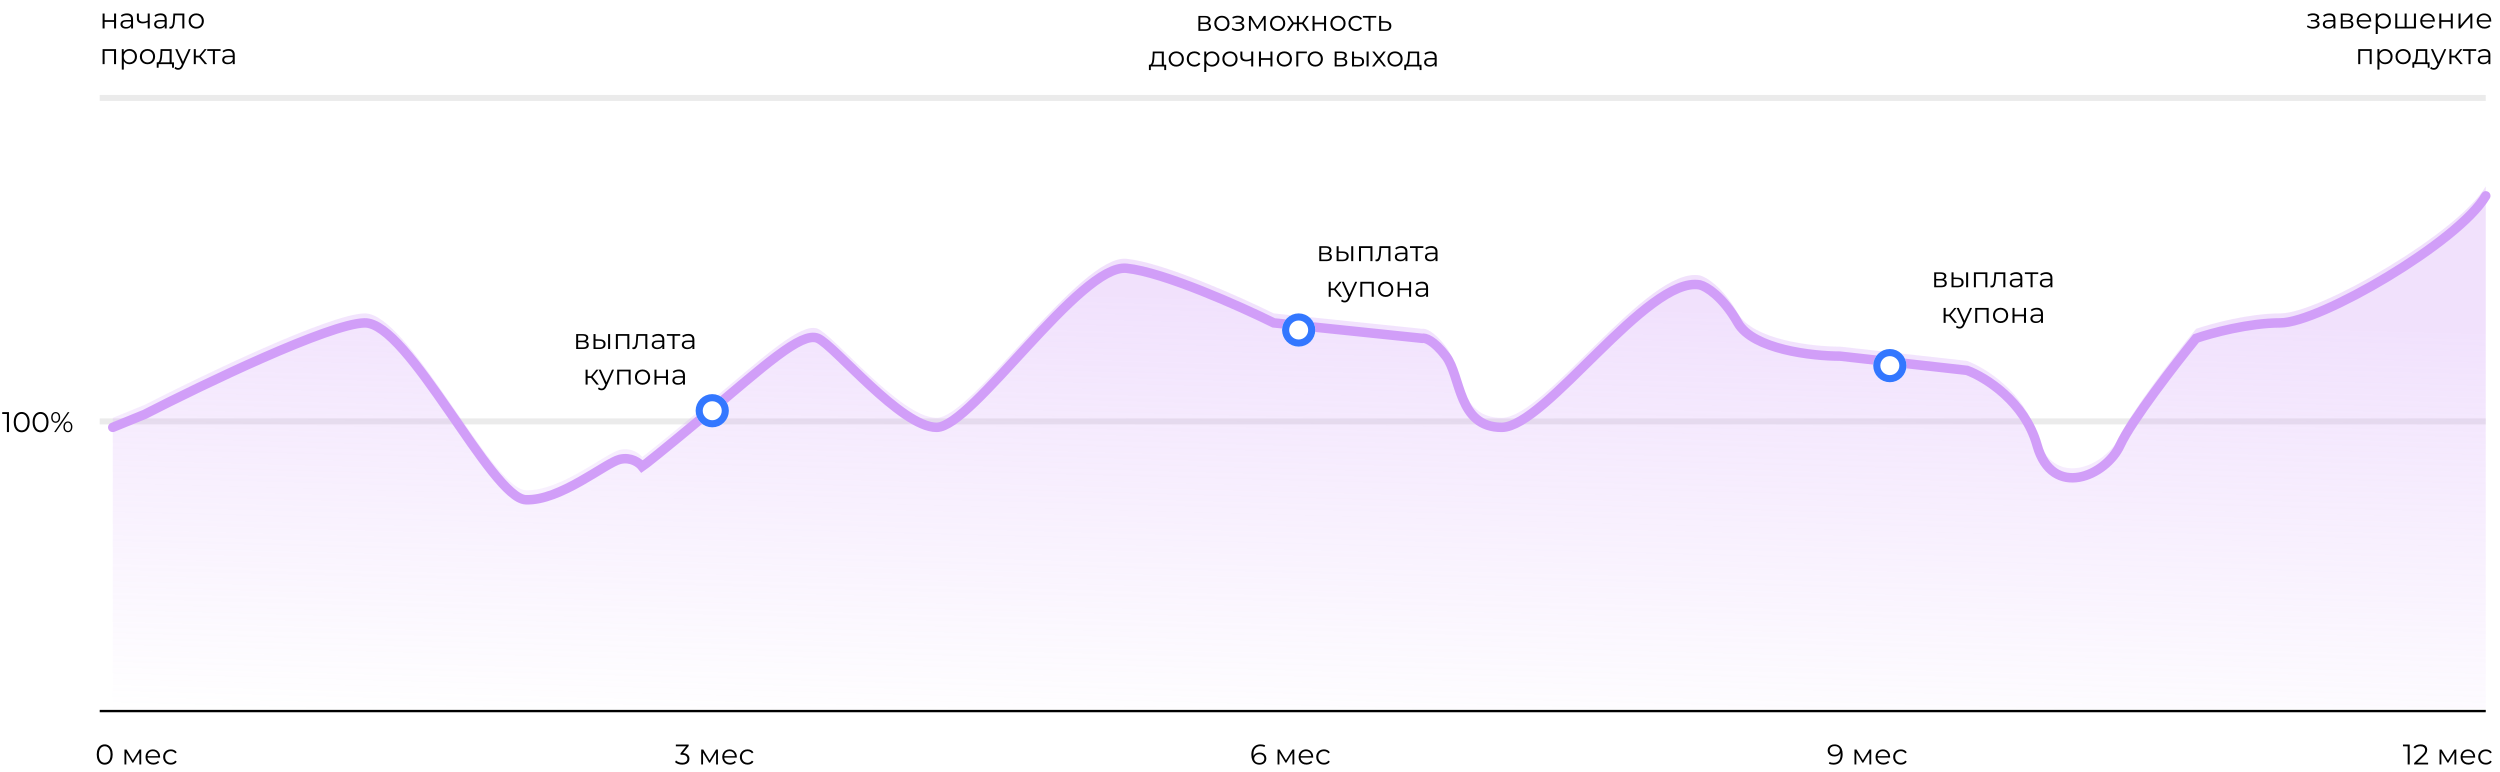 <?xml version="1.0" encoding="UTF-8"?> <svg xmlns="http://www.w3.org/2000/svg" width="1053" height="325" viewBox="0 0 1053 325" fill="none"><path d="M42 299H1047V300H42V299Z" fill="black"></path><g opacity="0.08"><path d="M42 176.238H1047V178.762H42V176.238Z" fill="black"></path><path d="M42 40H1047V42.525H42V40Z" fill="black"></path></g><path d="M61 170.5L47.5 176V298.5H1047V78.5C1035.5 98 977 132 960.5 132C947.3 132 931.333 136.333 925 138.5C916.333 149.167 897.8 173.1 893 183.5C887 196.5 864.5 206.5 858 183.5C852.8 165.1 836.167 154.833 828.5 152L775 146C763.333 146 738.4 143.2 732 132C725.6 120.8 718.667 116.667 716 116C694 112 651 176 632.5 176C614 176 615.5 154.5 609 146C603.8 139.2 600.167 138.167 599 138.5L536.5 132C522.333 125 490.1 110.6 474.5 109C455 107 409.5 176 394.5 176C379.5 176 351.5 141.5 344.5 138.5C337.5 135.5 321.5 150.5 297.5 170.5C278.3 186.5 271.5 191.833 270.5 192.5C269.333 191 265.8 188.3 261 189.5C255 191 236 207 221.5 206.5C207 206 172 131.5 153.5 132C138.7 132.4 85.667 157.833 61 170.5Z" fill="url(#paint0_linear_1_6510)"></path><g filter="url(#filter0_d_1_6510)"><path d="M47.5 176L61 170.5C85.667 157.833 138.7 132.4 153.5 132C172 131.5 207 206 221.5 206.5C236 207 255 191 261 189.5C265.8 188.3 269.333 191 270.5 192.5C271.5 191.833 278.3 186.5 297.5 170.5C321.5 150.5 337.5 135.5 344.5 138.5C351.5 141.5 379.5 176 394.5 176C409.5 176 455 107 474.5 109C490.1 110.6 522.333 125 536.5 132L599 138.5C600.167 138.167 603.8 139.2 609 146C615.5 154.5 614 176 632.5 176C651 176 694 112 716 116C718.667 116.667 725.6 120.8 732 132C738.4 143.2 763.333 146 775 146L828.5 152C836.167 154.833 852.8 165.1 858 183.5C864.5 206.5 887 196.5 893 183.5C897.8 173.1 916.333 149.167 925 138.5C931.333 136.333 947.3 132 960.5 132C977 132 1035.5 98 1047 78.5" stroke="#D19EF8" stroke-width="4" stroke-linecap="round"></path></g><g filter="url(#filter1_d_1_6510)"><circle cx="300" cy="169" r="7" fill="white"></circle><circle cx="300" cy="169" r="5.5" stroke="#3377FF" stroke-width="3"></circle></g><g filter="url(#filter2_d_1_6510)"><circle cx="547" cy="135" r="7" fill="white"></circle><circle cx="547" cy="135" r="5.5" stroke="#3377FF" stroke-width="3"></circle></g><g filter="url(#filter3_d_1_6510)"><circle cx="796" cy="150" r="7" fill="white"></circle><circle cx="796" cy="150" r="5.5" stroke="#3377FF" stroke-width="3"></circle></g><path d="M2.912 182V173.96L3.296 174.368H0.932V173.6H3.776V182H2.912ZM9.132 182.072C8.484 182.072 7.908 181.904 7.404 181.568C6.9 181.224 6.504 180.736 6.216 180.104C5.928 179.464 5.784 178.696 5.784 177.8C5.784 176.904 5.928 176.14 6.216 175.508C6.504 174.868 6.9 174.38 7.404 174.044C7.908 173.7 8.484 173.528 9.132 173.528C9.78 173.528 10.356 173.7 10.86 174.044C11.364 174.38 11.76 174.868 12.048 175.508C12.344 176.14 12.492 176.904 12.492 177.8C12.492 178.696 12.344 179.464 12.048 180.104C11.76 180.736 11.364 181.224 10.86 181.568C10.356 181.904 9.78 182.072 9.132 182.072ZM9.132 181.28C9.628 181.28 10.06 181.148 10.428 180.884C10.796 180.612 11.084 180.22 11.292 179.708C11.5 179.188 11.604 178.552 11.604 177.8C11.604 177.048 11.5 176.416 11.292 175.904C11.084 175.384 10.796 174.992 10.428 174.728C10.06 174.456 9.628 174.32 9.132 174.32C8.652 174.32 8.224 174.456 7.848 174.728C7.472 174.992 7.18 175.384 6.972 175.904C6.764 176.416 6.66 177.048 6.66 177.8C6.66 178.552 6.764 179.188 6.972 179.708C7.18 180.22 7.472 180.612 7.848 180.884C8.224 181.148 8.652 181.28 9.132 181.28ZM17.078 182.072C16.43 182.072 15.854 181.904 15.35 181.568C14.845 181.224 14.45 180.736 14.162 180.104C13.873 179.464 13.729 178.696 13.729 177.8C13.729 176.904 13.873 176.14 14.162 175.508C14.45 174.868 14.845 174.38 15.35 174.044C15.854 173.7 16.43 173.528 17.078 173.528C17.726 173.528 18.302 173.7 18.805 174.044C19.309 174.38 19.706 174.868 19.994 175.508C20.29 176.14 20.438 176.904 20.438 177.8C20.438 178.696 20.29 179.464 19.994 180.104C19.706 180.736 19.309 181.224 18.805 181.568C18.302 181.904 17.726 182.072 17.078 182.072ZM17.078 181.28C17.573 181.28 18.006 181.148 18.373 180.884C18.741 180.612 19.029 180.22 19.238 179.708C19.445 179.188 19.549 178.552 19.549 177.8C19.549 177.048 19.445 176.416 19.238 175.904C19.029 175.384 18.741 174.992 18.373 174.728C18.006 174.456 17.573 174.32 17.078 174.32C16.598 174.32 16.169 174.456 15.793 174.728C15.418 174.992 15.126 175.384 14.918 175.904C14.71 176.416 14.605 177.048 14.605 177.8C14.605 178.552 14.71 179.188 14.918 179.708C15.126 180.22 15.418 180.612 15.793 180.884C16.169 181.148 16.598 181.28 17.078 181.28ZM22.803 182L28.539 173.6H29.247L23.511 182H22.803ZM23.451 178.1C23.075 178.1 22.743 178.008 22.455 177.824C22.167 177.632 21.943 177.364 21.783 177.02C21.631 176.676 21.555 176.276 21.555 175.82C21.555 175.364 21.631 174.964 21.783 174.62C21.943 174.276 22.167 174.012 22.455 173.828C22.743 173.636 23.075 173.54 23.451 173.54C23.827 173.54 24.155 173.636 24.435 173.828C24.723 174.012 24.947 174.276 25.107 174.62C25.267 174.964 25.347 175.364 25.347 175.82C25.347 176.276 25.267 176.676 25.107 177.02C24.947 177.364 24.723 177.632 24.435 177.824C24.155 178.008 23.827 178.1 23.451 178.1ZM23.451 177.56C23.843 177.56 24.155 177.408 24.387 177.104C24.627 176.792 24.747 176.364 24.747 175.82C24.747 175.276 24.627 174.852 24.387 174.548C24.155 174.236 23.843 174.08 23.451 174.08C23.051 174.08 22.735 174.236 22.503 174.548C22.271 174.852 22.155 175.276 22.155 175.82C22.155 176.364 22.271 176.792 22.503 177.104C22.735 177.408 23.051 177.56 23.451 177.56ZM28.599 182.06C28.231 182.06 27.903 181.968 27.615 181.784C27.327 181.592 27.103 181.324 26.943 180.98C26.783 180.636 26.703 180.236 26.703 179.78C26.703 179.324 26.783 178.924 26.943 178.58C27.103 178.236 27.327 177.972 27.615 177.788C27.903 177.596 28.231 177.5 28.599 177.5C28.983 177.5 29.315 177.596 29.595 177.788C29.883 177.972 30.103 178.236 30.255 178.58C30.415 178.924 30.495 179.324 30.495 179.78C30.495 180.236 30.415 180.636 30.255 180.98C30.103 181.324 29.883 181.592 29.595 181.784C29.315 181.968 28.983 182.06 28.599 182.06ZM28.599 181.52C28.991 181.52 29.303 181.368 29.535 181.064C29.775 180.752 29.895 180.324 29.895 179.78C29.895 179.236 29.775 178.812 29.535 178.508C29.303 178.196 28.991 178.04 28.599 178.04C28.207 178.04 27.891 178.196 27.651 178.508C27.419 178.812 27.303 179.236 27.303 179.78C27.303 180.324 27.419 180.752 27.651 181.064C27.891 181.368 28.207 181.52 28.599 181.52Z" fill="black"></path><path d="M44.099 322.072C43.451 322.072 42.875 321.904 42.371 321.568C41.867 321.224 41.471 320.736 41.183 320.104C40.895 319.464 40.751 318.696 40.751 317.8C40.751 316.904 40.895 316.14 41.183 315.508C41.471 314.868 41.867 314.38 42.371 314.044C42.875 313.7 43.451 313.528 44.099 313.528C44.747 313.528 45.323 313.7 45.827 314.044C46.331 314.38 46.727 314.868 47.015 315.508C47.311 316.14 47.459 316.904 47.459 317.8C47.459 318.696 47.311 319.464 47.015 320.104C46.727 320.736 46.331 321.224 45.827 321.568C45.323 321.904 44.747 322.072 44.099 322.072ZM44.099 321.28C44.595 321.28 45.027 321.148 45.395 320.884C45.763 320.612 46.051 320.22 46.259 319.708C46.467 319.188 46.571 318.552 46.571 317.8C46.571 317.048 46.467 316.416 46.259 315.904C46.051 315.384 45.763 314.992 45.395 314.728C45.027 314.456 44.595 314.32 44.099 314.32C43.619 314.32 43.191 314.456 42.815 314.728C42.439 314.992 42.147 315.384 41.939 315.904C41.731 316.416 41.627 317.048 41.627 317.8C41.627 318.552 41.731 319.188 41.939 319.708C42.147 320.22 42.439 320.612 42.815 320.884C43.191 321.148 43.619 321.28 44.099 321.28ZM52.425 322V315.7H53.289L56.145 320.536H55.785L58.689 315.7H59.481V322H58.701V316.672L58.857 316.744L56.145 321.232H55.761L53.025 316.696L53.205 316.66V322H52.425ZM64.605 322.06C63.949 322.06 63.373 321.924 62.877 321.652C62.381 321.372 61.993 320.992 61.713 320.512C61.433 320.024 61.293 319.468 61.293 318.844C61.293 318.22 61.425 317.668 61.689 317.188C61.961 316.708 62.329 316.332 62.793 316.06C63.265 315.78 63.793 315.64 64.377 315.64C64.969 315.64 65.493 315.776 65.949 316.048C66.413 316.312 66.777 316.688 67.041 317.176C67.305 317.656 67.437 318.212 67.437 318.844C67.437 318.884 67.433 318.928 67.425 318.976C67.425 319.016 67.425 319.06 67.425 319.108H61.941V318.472H66.969L66.633 318.724C66.633 318.268 66.533 317.864 66.333 317.512C66.141 317.152 65.877 316.872 65.541 316.672C65.205 316.472 64.817 316.372 64.377 316.372C63.945 316.372 63.557 316.472 63.213 316.672C62.869 316.872 62.601 317.152 62.409 317.512C62.217 317.872 62.121 318.284 62.121 318.748V318.88C62.121 319.36 62.225 319.784 62.433 320.152C62.649 320.512 62.945 320.796 63.321 321.004C63.705 321.204 64.141 321.304 64.629 321.304C65.013 321.304 65.369 321.236 65.697 321.1C66.033 320.964 66.321 320.756 66.561 320.476L67.041 321.028C66.761 321.364 66.409 321.62 65.985 321.796C65.569 321.972 65.109 322.06 64.605 322.06ZM71.963 322.06C71.339 322.06 70.779 321.924 70.283 321.652C69.795 321.372 69.411 320.992 69.131 320.512C68.851 320.024 68.711 319.468 68.711 318.844C68.711 318.212 68.851 317.656 69.131 317.176C69.411 316.696 69.795 316.32 70.283 316.048C70.779 315.776 71.339 315.64 71.963 315.64C72.499 315.64 72.983 315.744 73.415 315.952C73.847 316.16 74.187 316.472 74.435 316.888L73.799 317.32C73.583 317 73.315 316.764 72.995 316.612C72.675 316.46 72.327 316.384 71.951 316.384C71.503 316.384 71.099 316.488 70.739 316.696C70.379 316.896 70.095 317.18 69.887 317.548C69.679 317.916 69.575 318.348 69.575 318.844C69.575 319.34 69.679 319.772 69.887 320.14C70.095 320.508 70.379 320.796 70.739 321.004C71.099 321.204 71.503 321.304 71.951 321.304C72.327 321.304 72.675 321.228 72.995 321.076C73.315 320.924 73.583 320.692 73.799 320.38L74.435 320.812C74.187 321.22 73.847 321.532 73.415 321.748C72.983 321.956 72.499 322.06 71.963 322.06Z" fill="black"></path><path d="M287.345 322.072C286.737 322.072 286.161 321.976 285.617 321.784C285.081 321.584 284.649 321.32 284.321 320.992L284.741 320.308C285.013 320.588 285.377 320.82 285.833 321.004C286.297 321.188 286.801 321.28 287.345 321.28C288.041 321.28 288.573 321.128 288.941 320.824C289.317 320.52 289.505 320.112 289.505 319.6C289.505 319.088 289.321 318.68 288.953 318.376C288.593 318.072 288.021 317.92 287.237 317.92H286.637V317.284L289.229 314.032L289.349 314.368H284.669V313.6H290.069V314.212L287.477 317.464L287.057 317.188H287.381C288.389 317.188 289.141 317.412 289.637 317.86C290.141 318.308 290.393 318.884 290.393 319.588C290.393 320.06 290.281 320.484 290.057 320.86C289.833 321.236 289.493 321.532 289.037 321.748C288.589 321.964 288.025 322.072 287.345 322.072ZM295.339 322V315.7H296.203L299.059 320.536H298.699L301.603 315.7H302.395V322H301.615V316.672L301.771 316.744L299.059 321.232H298.675L295.939 316.696L296.119 316.66V322H295.339ZM307.519 322.06C306.863 322.06 306.287 321.924 305.791 321.652C305.295 321.372 304.907 320.992 304.627 320.512C304.347 320.024 304.207 319.468 304.207 318.844C304.207 318.22 304.339 317.668 304.603 317.188C304.875 316.708 305.243 316.332 305.707 316.06C306.179 315.78 306.707 315.64 307.291 315.64C307.883 315.64 308.407 315.776 308.863 316.048C309.327 316.312 309.691 316.688 309.955 317.176C310.219 317.656 310.351 318.212 310.351 318.844C310.351 318.884 310.347 318.928 310.339 318.976C310.339 319.016 310.339 319.06 310.339 319.108H304.855V318.472H309.883L309.547 318.724C309.547 318.268 309.447 317.864 309.247 317.512C309.055 317.152 308.791 316.872 308.455 316.672C308.119 316.472 307.731 316.372 307.291 316.372C306.859 316.372 306.471 316.472 306.127 316.672C305.783 316.872 305.515 317.152 305.323 317.512C305.131 317.872 305.035 318.284 305.035 318.748V318.88C305.035 319.36 305.139 319.784 305.347 320.152C305.563 320.512 305.859 320.796 306.235 321.004C306.619 321.204 307.055 321.304 307.543 321.304C307.927 321.304 308.283 321.236 308.611 321.1C308.947 320.964 309.235 320.756 309.475 320.476L309.955 321.028C309.675 321.364 309.323 321.62 308.899 321.796C308.483 321.972 308.023 322.06 307.519 322.06ZM314.877 322.06C314.253 322.06 313.693 321.924 313.197 321.652C312.709 321.372 312.325 320.992 312.045 320.512C311.765 320.024 311.625 319.468 311.625 318.844C311.625 318.212 311.765 317.656 312.045 317.176C312.325 316.696 312.709 316.32 313.197 316.048C313.693 315.776 314.253 315.64 314.877 315.64C315.413 315.64 315.897 315.744 316.329 315.952C316.761 316.16 317.101 316.472 317.349 316.888L316.713 317.32C316.497 317 316.229 316.764 315.909 316.612C315.589 316.46 315.241 316.384 314.865 316.384C314.417 316.384 314.013 316.488 313.653 316.696C313.293 316.896 313.009 317.18 312.801 317.548C312.593 317.916 312.489 318.348 312.489 318.844C312.489 319.34 312.593 319.772 312.801 320.14C313.009 320.508 313.293 320.796 313.653 321.004C314.013 321.204 314.417 321.304 314.865 321.304C315.241 321.304 315.589 321.228 315.909 321.076C316.229 320.924 316.497 320.692 316.713 320.38L317.349 320.812C317.101 321.22 316.761 321.532 316.329 321.748C315.897 321.956 315.413 322.06 314.877 322.06Z" fill="black"></path><path d="M530.511 322.072C529.767 322.072 529.139 321.908 528.627 321.58C528.115 321.244 527.727 320.764 527.463 320.14C527.199 319.508 527.067 318.752 527.067 317.872C527.067 316.92 527.227 316.124 527.547 315.484C527.875 314.836 528.327 314.348 528.903 314.02C529.479 313.692 530.147 313.528 530.907 313.528C531.283 313.528 531.643 313.564 531.987 313.636C532.331 313.708 532.635 313.824 532.899 313.984L532.551 314.68C532.335 314.536 532.087 314.436 531.807 314.38C531.527 314.316 531.231 314.284 530.919 314.284C530.015 314.284 529.291 314.572 528.747 315.148C528.211 315.724 527.943 316.584 527.943 317.728C527.943 317.904 527.951 318.124 527.967 318.388C527.991 318.644 528.039 318.9 528.111 319.156L527.811 318.928C527.899 318.512 528.071 318.16 528.327 317.872C528.583 317.576 528.903 317.352 529.287 317.2C529.671 317.048 530.091 316.972 530.547 316.972C531.107 316.972 531.599 317.076 532.023 317.284C532.447 317.492 532.779 317.784 533.019 318.16C533.259 318.536 533.379 318.98 533.379 319.492C533.379 320.012 533.255 320.468 533.007 320.86C532.759 321.244 532.415 321.544 531.975 321.76C531.543 321.968 531.055 322.072 530.511 322.072ZM530.475 321.34C530.875 321.34 531.227 321.268 531.531 321.124C531.843 320.972 532.087 320.76 532.263 320.488C532.439 320.208 532.527 319.884 532.527 319.516C532.527 318.964 532.335 318.524 531.951 318.196C531.575 317.868 531.063 317.704 530.415 317.704C529.983 317.704 529.607 317.784 529.287 317.944C528.967 318.104 528.715 318.324 528.531 318.604C528.347 318.876 528.255 319.188 528.255 319.54C528.255 319.844 528.339 320.136 528.507 320.416C528.675 320.688 528.923 320.912 529.251 321.088C529.587 321.256 529.995 321.34 530.475 321.34ZM538.108 322V315.7H538.972L541.828 320.536H541.468L544.372 315.7H545.164V322H544.384V316.672L544.54 316.744L541.828 321.232H541.444L538.708 316.696L538.888 316.66V322H538.108ZM550.289 322.06C549.633 322.06 549.057 321.924 548.561 321.652C548.065 321.372 547.677 320.992 547.397 320.512C547.117 320.024 546.977 319.468 546.977 318.844C546.977 318.22 547.109 317.668 547.373 317.188C547.645 316.708 548.013 316.332 548.477 316.06C548.949 315.78 549.477 315.64 550.061 315.64C550.653 315.64 551.177 315.776 551.633 316.048C552.097 316.312 552.461 316.688 552.725 317.176C552.989 317.656 553.121 318.212 553.121 318.844C553.121 318.884 553.117 318.928 553.109 318.976C553.109 319.016 553.109 319.06 553.109 319.108H547.625V318.472H552.653L552.317 318.724C552.317 318.268 552.217 317.864 552.017 317.512C551.825 317.152 551.561 316.872 551.225 316.672C550.889 316.472 550.501 316.372 550.061 316.372C549.629 316.372 549.241 316.472 548.897 316.672C548.553 316.872 548.285 317.152 548.093 317.512C547.901 317.872 547.805 318.284 547.805 318.748V318.88C547.805 319.36 547.909 319.784 548.117 320.152C548.333 320.512 548.629 320.796 549.005 321.004C549.389 321.204 549.825 321.304 550.313 321.304C550.697 321.304 551.053 321.236 551.381 321.1C551.717 320.964 552.005 320.756 552.245 320.476L552.725 321.028C552.445 321.364 552.093 321.62 551.669 321.796C551.253 321.972 550.793 322.06 550.289 322.06ZM557.647 322.06C557.023 322.06 556.463 321.924 555.967 321.652C555.479 321.372 555.095 320.992 554.815 320.512C554.535 320.024 554.395 319.468 554.395 318.844C554.395 318.212 554.535 317.656 554.815 317.176C555.095 316.696 555.479 316.32 555.967 316.048C556.463 315.776 557.023 315.64 557.647 315.64C558.183 315.64 558.667 315.744 559.099 315.952C559.531 316.16 559.871 316.472 560.119 316.888L559.483 317.32C559.267 317 558.999 316.764 558.679 316.612C558.359 316.46 558.011 316.384 557.635 316.384C557.187 316.384 556.783 316.488 556.423 316.696C556.063 316.896 555.779 317.18 555.571 317.548C555.363 317.916 555.259 318.348 555.259 318.844C555.259 319.34 555.363 319.772 555.571 320.14C555.779 320.508 556.063 320.796 556.423 321.004C556.783 321.204 557.187 321.304 557.635 321.304C558.011 321.304 558.359 321.228 558.679 321.076C558.999 320.924 559.267 320.692 559.483 320.38L560.119 320.812C559.871 321.22 559.531 321.532 559.099 321.748C558.667 321.956 558.183 322.06 557.647 322.06Z" fill="black"></path><path d="M772.683 313.528C773.427 313.528 774.055 313.696 774.567 314.032C775.079 314.36 775.467 314.836 775.731 315.46C775.995 316.084 776.127 316.84 776.127 317.728C776.127 318.672 775.963 319.468 775.635 320.116C775.315 320.764 774.867 321.252 774.291 321.58C773.715 321.908 773.047 322.072 772.287 322.072C771.911 322.072 771.551 322.036 771.207 321.964C770.871 321.892 770.567 321.776 770.295 321.616L770.643 320.92C770.859 321.064 771.107 321.168 771.387 321.232C771.675 321.288 771.971 321.316 772.275 321.316C773.179 321.316 773.899 321.028 774.435 320.452C774.979 319.876 775.251 319.016 775.251 317.872C775.251 317.688 775.239 317.468 775.215 317.212C775.199 316.956 775.155 316.7 775.083 316.444L775.383 316.672C775.303 317.088 775.131 317.444 774.867 317.74C774.611 318.028 774.291 318.248 773.907 318.4C773.531 318.552 773.111 318.628 772.647 318.628C772.095 318.628 771.603 318.524 771.171 318.316C770.747 318.108 770.415 317.816 770.175 317.44C769.935 317.064 769.815 316.62 769.815 316.108C769.815 315.58 769.939 315.124 770.187 314.74C770.435 314.356 770.775 314.06 771.207 313.852C771.647 313.636 772.139 313.528 772.683 313.528ZM772.719 314.26C772.319 314.26 771.963 314.336 771.651 314.488C771.347 314.632 771.107 314.84 770.931 315.112C770.755 315.384 770.667 315.708 770.667 316.084C770.667 316.636 770.855 317.076 771.231 317.404C771.615 317.732 772.131 317.896 772.779 317.896C773.211 317.896 773.587 317.816 773.907 317.656C774.235 317.496 774.487 317.276 774.663 316.996C774.847 316.716 774.939 316.404 774.939 316.06C774.939 315.748 774.855 315.456 774.687 315.184C774.519 314.912 774.271 314.692 773.943 314.524C773.615 314.348 773.207 314.26 772.719 314.26ZM781.108 322V315.7H781.972L784.828 320.536H784.468L787.372 315.7H788.164V322H787.384V316.672L787.54 316.744L784.828 321.232H784.444L781.708 316.696L781.888 316.66V322H781.108ZM793.289 322.06C792.633 322.06 792.057 321.924 791.561 321.652C791.065 321.372 790.677 320.992 790.397 320.512C790.117 320.024 789.977 319.468 789.977 318.844C789.977 318.22 790.109 317.668 790.373 317.188C790.645 316.708 791.013 316.332 791.477 316.06C791.949 315.78 792.477 315.64 793.061 315.64C793.653 315.64 794.177 315.776 794.633 316.048C795.097 316.312 795.461 316.688 795.725 317.176C795.989 317.656 796.121 318.212 796.121 318.844C796.121 318.884 796.117 318.928 796.109 318.976C796.109 319.016 796.109 319.06 796.109 319.108H790.625V318.472H795.653L795.317 318.724C795.317 318.268 795.217 317.864 795.017 317.512C794.825 317.152 794.561 316.872 794.225 316.672C793.889 316.472 793.501 316.372 793.061 316.372C792.629 316.372 792.241 316.472 791.897 316.672C791.553 316.872 791.285 317.152 791.093 317.512C790.901 317.872 790.805 318.284 790.805 318.748V318.88C790.805 319.36 790.909 319.784 791.117 320.152C791.333 320.512 791.629 320.796 792.005 321.004C792.389 321.204 792.825 321.304 793.313 321.304C793.697 321.304 794.053 321.236 794.381 321.1C794.717 320.964 795.005 320.756 795.245 320.476L795.725 321.028C795.445 321.364 795.093 321.62 794.669 321.796C794.253 321.972 793.793 322.06 793.289 322.06ZM800.647 322.06C800.023 322.06 799.463 321.924 798.967 321.652C798.479 321.372 798.095 320.992 797.815 320.512C797.535 320.024 797.395 319.468 797.395 318.844C797.395 318.212 797.535 317.656 797.815 317.176C798.095 316.696 798.479 316.32 798.967 316.048C799.463 315.776 800.023 315.64 800.647 315.64C801.183 315.64 801.667 315.744 802.099 315.952C802.531 316.16 802.871 316.472 803.119 316.888L802.483 317.32C802.267 317 801.999 316.764 801.679 316.612C801.359 316.46 801.011 316.384 800.635 316.384C800.187 316.384 799.783 316.488 799.423 316.696C799.063 316.896 798.779 317.18 798.571 317.548C798.363 317.916 798.259 318.348 798.259 318.844C798.259 319.34 798.363 319.772 798.571 320.14C798.779 320.508 799.063 320.796 799.423 321.004C799.783 321.204 800.187 321.304 800.635 321.304C801.011 321.304 801.359 321.228 801.679 321.076C801.999 320.924 802.267 320.692 802.483 320.38L803.119 320.812C802.871 321.22 802.531 321.532 802.099 321.748C801.667 321.956 801.183 322.06 800.647 322.06Z" fill="black"></path><path d="M1014.11 322V313.96L1014.49 314.368H1012.13V313.6H1014.97V322H1014.11ZM1016.83 322V321.388L1020.32 317.968C1020.64 317.656 1020.88 317.384 1021.04 317.152C1021.2 316.912 1021.31 316.688 1021.36 316.48C1021.42 316.272 1021.45 316.076 1021.45 315.892C1021.45 315.404 1021.28 315.02 1020.94 314.74C1020.61 314.46 1020.13 314.32 1019.48 314.32C1018.98 314.32 1018.54 314.396 1018.16 314.548C1017.78 314.7 1017.46 314.936 1017.19 315.256L1016.57 314.728C1016.9 314.344 1017.32 314.048 1017.83 313.84C1018.35 313.632 1018.92 313.528 1019.55 313.528C1020.12 313.528 1020.61 313.62 1021.03 313.804C1021.44 313.98 1021.76 314.24 1021.99 314.584C1022.22 314.928 1022.33 315.332 1022.33 315.796C1022.33 316.068 1022.29 316.336 1022.21 316.6C1022.14 316.864 1022.01 317.144 1021.81 317.44C1021.61 317.728 1021.33 318.056 1020.95 318.424L1017.75 321.568L1017.51 321.232H1022.72V322H1016.83ZM1027.53 322V315.7H1028.39L1031.25 320.536H1030.89L1033.79 315.7H1034.59V322H1033.81V316.672L1033.96 316.744L1031.25 321.232H1030.87L1028.13 316.696L1028.31 316.66V322H1027.53ZM1039.71 322.06C1039.05 322.06 1038.48 321.924 1037.98 321.652C1037.49 321.372 1037.1 320.992 1036.82 320.512C1036.54 320.024 1036.4 319.468 1036.4 318.844C1036.4 318.22 1036.53 317.668 1036.79 317.188C1037.07 316.708 1037.43 316.332 1037.9 316.06C1038.37 315.78 1038.9 315.64 1039.48 315.64C1040.07 315.64 1040.6 315.776 1041.05 316.048C1041.52 316.312 1041.88 316.688 1042.15 317.176C1042.41 317.656 1042.54 318.212 1042.54 318.844C1042.54 318.884 1042.54 318.928 1042.53 318.976C1042.53 319.016 1042.53 319.06 1042.53 319.108H1037.05V318.472H1042.07L1041.74 318.724C1041.74 318.268 1041.64 317.864 1041.44 317.512C1041.25 317.152 1040.98 316.872 1040.65 316.672C1040.31 316.472 1039.92 316.372 1039.48 316.372C1039.05 316.372 1038.66 316.472 1038.32 316.672C1037.97 316.872 1037.71 317.152 1037.51 317.512C1037.32 317.872 1037.23 318.284 1037.23 318.748V318.88C1037.23 319.36 1037.33 319.784 1037.54 320.152C1037.75 320.512 1038.05 320.796 1038.43 321.004C1038.81 321.204 1039.25 321.304 1039.73 321.304C1040.12 321.304 1040.47 321.236 1040.8 321.1C1041.14 320.964 1041.43 320.756 1041.67 320.476L1042.15 321.028C1041.87 321.364 1041.51 321.62 1041.09 321.796C1040.67 321.972 1040.21 322.06 1039.71 322.06ZM1047.07 322.06C1046.44 322.06 1045.88 321.924 1045.39 321.652C1044.9 321.372 1044.52 320.992 1044.24 320.512C1043.96 320.024 1043.82 319.468 1043.82 318.844C1043.82 318.212 1043.96 317.656 1044.24 317.176C1044.52 316.696 1044.9 316.32 1045.39 316.048C1045.88 315.776 1046.44 315.64 1047.07 315.64C1047.6 315.64 1048.09 315.744 1048.52 315.952C1048.95 316.16 1049.29 316.472 1049.54 316.888L1048.9 317.32C1048.69 317 1048.42 316.764 1048.1 316.612C1047.78 316.46 1047.43 316.384 1047.06 316.384C1046.61 316.384 1046.2 316.488 1045.84 316.696C1045.48 316.896 1045.2 317.18 1044.99 317.548C1044.78 317.916 1044.68 318.348 1044.68 318.844C1044.68 319.34 1044.78 319.772 1044.99 320.14C1045.2 320.508 1045.48 320.796 1045.84 321.004C1046.2 321.204 1046.61 321.304 1047.06 321.304C1047.43 321.304 1047.78 321.228 1048.1 321.076C1048.42 320.924 1048.69 320.692 1048.9 320.38L1049.54 320.812C1049.29 321.22 1048.95 321.532 1048.52 321.748C1048.09 321.956 1047.6 322.06 1047.07 322.06Z" fill="black"></path><path d="M242.685 147V140.7H245.469C246.181 140.7 246.741 140.836 247.149 141.108C247.565 141.38 247.773 141.78 247.773 142.308C247.773 142.82 247.577 143.216 247.185 143.496C246.793 143.768 246.277 143.904 245.637 143.904L245.805 143.652C246.557 143.652 247.109 143.792 247.461 144.072C247.813 144.352 247.989 144.756 247.989 145.284C247.989 145.828 247.789 146.252 247.389 146.556C246.997 146.852 246.385 147 245.553 147H242.685ZM243.513 146.328H245.517C246.053 146.328 246.457 146.244 246.729 146.076C247.009 145.9 247.149 145.62 247.149 145.236C247.149 144.852 247.025 144.572 246.777 144.396C246.529 144.22 246.137 144.132 245.601 144.132H243.513V146.328ZM243.513 143.496H245.409C245.897 143.496 246.269 143.404 246.525 143.22C246.789 143.036 246.921 142.768 246.921 142.416C246.921 142.064 246.789 141.8 246.525 141.624C246.269 141.448 245.897 141.36 245.409 141.36H243.513V143.496ZM256.129 147V140.7H256.981V147H256.129ZM252.637 142.92C253.429 142.928 254.033 143.104 254.449 143.448C254.865 143.792 255.073 144.288 255.073 144.936C255.073 145.608 254.849 146.124 254.401 146.484C253.953 146.844 253.313 147.02 252.481 147.012L249.985 147V140.7H250.837V142.896L252.637 142.92ZM252.421 146.364C253.013 146.372 253.457 146.256 253.753 146.016C254.057 145.768 254.209 145.408 254.209 144.936C254.209 144.464 254.061 144.12 253.765 143.904C253.469 143.68 253.021 143.564 252.421 143.556L250.837 143.532V146.34L252.421 146.364ZM259.407 147V140.7H265.071V147H264.219V141.216L264.435 141.444H260.043L260.259 141.216V147H259.407ZM266.341 146.988L266.401 146.256C266.457 146.264 266.509 146.276 266.557 146.292C266.613 146.3 266.661 146.304 266.701 146.304C266.957 146.304 267.161 146.208 267.313 146.016C267.473 145.824 267.593 145.568 267.673 145.248C267.753 144.928 267.809 144.568 267.841 144.168C267.873 143.76 267.901 143.352 267.925 142.944L268.033 140.7H272.653V147H271.801V141.192L272.017 141.444H268.585L268.789 141.18L268.693 143.004C268.669 143.548 268.625 144.068 268.561 144.564C268.505 145.06 268.413 145.496 268.285 145.872C268.165 146.248 267.997 146.544 267.781 146.76C267.565 146.968 267.289 147.072 266.953 147.072C266.857 147.072 266.757 147.064 266.653 147.048C266.557 147.032 266.453 147.012 266.341 146.988ZM278.987 147V145.608L278.951 145.38V143.052C278.951 142.516 278.799 142.104 278.495 141.816C278.199 141.528 277.755 141.384 277.163 141.384C276.755 141.384 276.367 141.452 275.999 141.588C275.631 141.724 275.319 141.904 275.063 142.128L274.679 141.492C274.999 141.22 275.383 141.012 275.831 140.868C276.279 140.716 276.751 140.64 277.247 140.64C278.063 140.64 278.691 140.844 279.131 141.252C279.579 141.652 279.803 142.264 279.803 143.088V147H278.987ZM276.815 147.06C276.343 147.06 275.931 146.984 275.579 146.832C275.235 146.672 274.971 146.456 274.787 146.184C274.603 145.904 274.511 145.584 274.511 145.224C274.511 144.896 274.587 144.6 274.739 144.336C274.899 144.064 275.155 143.848 275.507 143.688C275.867 143.52 276.347 143.436 276.947 143.436H279.119V144.072H276.971C276.363 144.072 275.939 144.18 275.699 144.396C275.467 144.612 275.351 144.88 275.351 145.2C275.351 145.56 275.491 145.848 275.771 146.064C276.051 146.28 276.443 146.388 276.947 146.388C277.427 146.388 277.839 146.28 278.183 146.064C278.535 145.84 278.791 145.52 278.951 145.104L279.143 145.692C278.983 146.108 278.703 146.44 278.303 146.688C277.911 146.936 277.415 147.06 276.815 147.06ZM283.271 147V141.216L283.487 141.444H280.883V140.7H286.511V141.444H283.907L284.123 141.216V147H283.271ZM291.655 147V145.608L291.619 145.38V143.052C291.619 142.516 291.467 142.104 291.163 141.816C290.867 141.528 290.423 141.384 289.831 141.384C289.423 141.384 289.035 141.452 288.667 141.588C288.299 141.724 287.987 141.904 287.731 142.128L287.347 141.492C287.667 141.22 288.051 141.012 288.499 140.868C288.947 140.716 289.419 140.64 289.915 140.64C290.731 140.64 291.359 140.844 291.799 141.252C292.247 141.652 292.471 142.264 292.471 143.088V147H291.655ZM289.483 147.06C289.011 147.06 288.599 146.984 288.247 146.832C287.903 146.672 287.639 146.456 287.455 146.184C287.271 145.904 287.179 145.584 287.179 145.224C287.179 144.896 287.255 144.6 287.407 144.336C287.567 144.064 287.823 143.848 288.175 143.688C288.535 143.52 289.015 143.436 289.615 143.436H291.787V144.072H289.639C289.031 144.072 288.607 144.18 288.367 144.396C288.135 144.612 288.019 144.88 288.019 145.2C288.019 145.56 288.159 145.848 288.439 146.064C288.719 146.28 289.111 146.388 289.615 146.388C290.095 146.388 290.507 146.28 290.851 146.064C291.203 145.84 291.459 145.52 291.619 145.104L291.811 145.692C291.651 146.108 291.371 146.44 290.971 146.688C290.579 146.936 290.083 147.06 289.483 147.06ZM251.277 162L248.685 158.88L249.393 158.46L252.285 162H251.277ZM246.657 162V155.7H247.509V162H246.657ZM247.245 159.192V158.46H249.273V159.192H247.245ZM249.465 158.94L248.673 158.82L251.181 155.7H252.105L249.465 158.94ZM253.375 164.388C253.079 164.388 252.795 164.34 252.523 164.244C252.259 164.148 252.031 164.004 251.839 163.812L252.235 163.176C252.395 163.328 252.567 163.444 252.751 163.524C252.943 163.612 253.155 163.656 253.387 163.656C253.667 163.656 253.907 163.576 254.107 163.416C254.315 163.264 254.511 162.992 254.695 162.6L255.103 161.676L255.199 161.544L257.791 155.7H258.631L255.475 162.756C255.299 163.164 255.103 163.488 254.887 163.728C254.679 163.968 254.451 164.136 254.203 164.232C253.955 164.336 253.679 164.388 253.375 164.388ZM255.055 162.18L252.151 155.7H253.039L255.607 161.484L255.055 162.18ZM259.958 162V155.7H265.622V162H264.77V156.216L264.986 156.444H260.594L260.81 156.216V162H259.958ZM270.636 162.06C270.028 162.06 269.48 161.924 268.992 161.652C268.512 161.372 268.132 160.992 267.852 160.512C267.572 160.024 267.432 159.468 267.432 158.844C267.432 158.212 267.572 157.656 267.852 157.176C268.132 156.696 268.512 156.32 268.992 156.048C269.472 155.776 270.02 155.64 270.636 155.64C271.26 155.64 271.812 155.776 272.292 156.048C272.78 156.32 273.16 156.696 273.432 157.176C273.712 157.656 273.852 158.212 273.852 158.844C273.852 159.468 273.712 160.024 273.432 160.512C273.16 160.992 272.78 161.372 272.292 161.652C271.804 161.924 271.252 162.06 270.636 162.06ZM270.636 161.304C271.092 161.304 271.496 161.204 271.848 161.004C272.2 160.796 272.476 160.508 272.676 160.14C272.884 159.764 272.988 159.332 272.988 158.844C272.988 158.348 272.884 157.916 272.676 157.548C272.476 157.18 272.2 156.896 271.848 156.696C271.496 156.488 271.096 156.384 270.648 156.384C270.2 156.384 269.8 156.488 269.448 156.696C269.096 156.896 268.816 157.18 268.608 157.548C268.4 157.916 268.296 158.348 268.296 158.844C268.296 159.332 268.4 159.764 268.608 160.14C268.816 160.508 269.096 160.796 269.448 161.004C269.8 161.204 270.196 161.304 270.636 161.304ZM275.673 162V155.7H276.525V158.484H280.497V155.7H281.349V162H280.497V159.216H276.525V162H275.673ZM287.683 162V160.608L287.647 160.38V158.052C287.647 157.516 287.495 157.104 287.191 156.816C286.895 156.528 286.451 156.384 285.859 156.384C285.451 156.384 285.063 156.452 284.695 156.588C284.327 156.724 284.015 156.904 283.759 157.128L283.375 156.492C283.695 156.22 284.079 156.012 284.527 155.868C284.975 155.716 285.447 155.64 285.943 155.64C286.759 155.64 287.387 155.844 287.827 156.252C288.275 156.652 288.499 157.264 288.499 158.088V162H287.683ZM285.511 162.06C285.039 162.06 284.627 161.984 284.275 161.832C283.931 161.672 283.667 161.456 283.483 161.184C283.299 160.904 283.207 160.584 283.207 160.224C283.207 159.896 283.283 159.6 283.435 159.336C283.595 159.064 283.851 158.848 284.203 158.688C284.563 158.52 285.043 158.436 285.643 158.436H287.815V159.072H285.667C285.059 159.072 284.635 159.18 284.395 159.396C284.163 159.612 284.047 159.88 284.047 160.2C284.047 160.56 284.187 160.848 284.467 161.064C284.747 161.28 285.139 161.388 285.643 161.388C286.123 161.388 286.535 161.28 286.879 161.064C287.231 160.84 287.487 160.52 287.647 160.104L287.839 160.692C287.679 161.108 287.399 161.44 286.999 161.688C286.607 161.936 286.111 162.06 285.511 162.06Z" fill="black"></path><path d="M555.685 110V103.7H558.469C559.181 103.7 559.741 103.836 560.149 104.108C560.565 104.38 560.773 104.78 560.773 105.308C560.773 105.82 560.577 106.216 560.185 106.496C559.793 106.768 559.277 106.904 558.637 106.904L558.805 106.652C559.557 106.652 560.109 106.792 560.461 107.072C560.813 107.352 560.989 107.756 560.989 108.284C560.989 108.828 560.789 109.252 560.389 109.556C559.997 109.852 559.385 110 558.553 110H555.685ZM556.513 109.328H558.517C559.053 109.328 559.457 109.244 559.729 109.076C560.009 108.9 560.149 108.62 560.149 108.236C560.149 107.852 560.025 107.572 559.777 107.396C559.529 107.22 559.137 107.132 558.601 107.132H556.513V109.328ZM556.513 106.496H558.409C558.897 106.496 559.269 106.404 559.525 106.22C559.789 106.036 559.921 105.768 559.921 105.416C559.921 105.064 559.789 104.8 559.525 104.624C559.269 104.448 558.897 104.36 558.409 104.36H556.513V106.496ZM569.129 110V103.7H569.981V110H569.129ZM565.637 105.92C566.429 105.928 567.033 106.104 567.449 106.448C567.865 106.792 568.073 107.288 568.073 107.936C568.073 108.608 567.849 109.124 567.401 109.484C566.953 109.844 566.313 110.02 565.481 110.012L562.985 110V103.7H563.837V105.896L565.637 105.92ZM565.421 109.364C566.013 109.372 566.457 109.256 566.753 109.016C567.057 108.768 567.209 108.408 567.209 107.936C567.209 107.464 567.061 107.12 566.765 106.904C566.469 106.68 566.021 106.564 565.421 106.556L563.837 106.532V109.34L565.421 109.364ZM572.407 110V103.7H578.071V110H577.219V104.216L577.435 104.444H573.043L573.259 104.216V110H572.407ZM579.341 109.988L579.401 109.256C579.457 109.264 579.509 109.276 579.557 109.292C579.613 109.3 579.661 109.304 579.701 109.304C579.957 109.304 580.161 109.208 580.313 109.016C580.473 108.824 580.593 108.568 580.673 108.248C580.753 107.928 580.809 107.568 580.841 107.168C580.873 106.76 580.901 106.352 580.925 105.944L581.033 103.7H585.653V110H584.801V104.192L585.017 104.444H581.585L581.789 104.18L581.693 106.004C581.669 106.548 581.625 107.068 581.561 107.564C581.505 108.06 581.413 108.496 581.285 108.872C581.165 109.248 580.997 109.544 580.781 109.76C580.565 109.968 580.289 110.072 579.953 110.072C579.857 110.072 579.757 110.064 579.653 110.048C579.557 110.032 579.453 110.012 579.341 109.988ZM591.987 110V108.608L591.951 108.38V106.052C591.951 105.516 591.799 105.104 591.495 104.816C591.199 104.528 590.755 104.384 590.163 104.384C589.755 104.384 589.367 104.452 588.999 104.588C588.631 104.724 588.319 104.904 588.063 105.128L587.679 104.492C587.999 104.22 588.383 104.012 588.831 103.868C589.279 103.716 589.751 103.64 590.247 103.64C591.063 103.64 591.691 103.844 592.131 104.252C592.579 104.652 592.803 105.264 592.803 106.088V110H591.987ZM589.815 110.06C589.343 110.06 588.931 109.984 588.579 109.832C588.235 109.672 587.971 109.456 587.787 109.184C587.603 108.904 587.511 108.584 587.511 108.224C587.511 107.896 587.587 107.6 587.739 107.336C587.899 107.064 588.155 106.848 588.507 106.688C588.867 106.52 589.347 106.436 589.947 106.436H592.119V107.072H589.971C589.363 107.072 588.939 107.18 588.699 107.396C588.467 107.612 588.351 107.88 588.351 108.2C588.351 108.56 588.491 108.848 588.771 109.064C589.051 109.28 589.443 109.388 589.947 109.388C590.427 109.388 590.839 109.28 591.183 109.064C591.535 108.84 591.791 108.52 591.951 108.104L592.143 108.692C591.983 109.108 591.703 109.44 591.303 109.688C590.911 109.936 590.415 110.06 589.815 110.06ZM596.271 110V104.216L596.487 104.444H593.883V103.7H599.511V104.444H596.907L597.123 104.216V110H596.271ZM604.655 110V108.608L604.619 108.38V106.052C604.619 105.516 604.467 105.104 604.163 104.816C603.867 104.528 603.423 104.384 602.831 104.384C602.423 104.384 602.035 104.452 601.667 104.588C601.299 104.724 600.987 104.904 600.731 105.128L600.347 104.492C600.667 104.22 601.051 104.012 601.499 103.868C601.947 103.716 602.419 103.64 602.915 103.64C603.731 103.64 604.359 103.844 604.799 104.252C605.247 104.652 605.471 105.264 605.471 106.088V110H604.655ZM602.483 110.06C602.011 110.06 601.599 109.984 601.247 109.832C600.903 109.672 600.639 109.456 600.455 109.184C600.271 108.904 600.179 108.584 600.179 108.224C600.179 107.896 600.255 107.6 600.407 107.336C600.567 107.064 600.823 106.848 601.175 106.688C601.535 106.52 602.015 106.436 602.615 106.436H604.787V107.072H602.639C602.031 107.072 601.607 107.18 601.367 107.396C601.135 107.612 601.019 107.88 601.019 108.2C601.019 108.56 601.159 108.848 601.439 109.064C601.719 109.28 602.111 109.388 602.615 109.388C603.095 109.388 603.507 109.28 603.851 109.064C604.203 108.84 604.459 108.52 604.619 108.104L604.811 108.692C604.651 109.108 604.371 109.44 603.971 109.688C603.579 109.936 603.083 110.06 602.483 110.06ZM564.277 125L561.685 121.88L562.393 121.46L565.285 125H564.277ZM559.657 125V118.7H560.509V125H559.657ZM560.245 122.192V121.46H562.273V122.192H560.245ZM562.465 121.94L561.673 121.82L564.181 118.7H565.105L562.465 121.94ZM566.375 127.388C566.079 127.388 565.795 127.34 565.523 127.244C565.259 127.148 565.031 127.004 564.839 126.812L565.235 126.176C565.395 126.328 565.567 126.444 565.751 126.524C565.943 126.612 566.155 126.656 566.387 126.656C566.667 126.656 566.907 126.576 567.107 126.416C567.315 126.264 567.511 125.992 567.695 125.6L568.103 124.676L568.199 124.544L570.791 118.7H571.631L568.475 125.756C568.299 126.164 568.103 126.488 567.887 126.728C567.679 126.968 567.451 127.136 567.203 127.232C566.955 127.336 566.679 127.388 566.375 127.388ZM568.055 125.18L565.151 118.7H566.039L568.607 124.484L568.055 125.18ZM572.958 125V118.7H578.622V125H577.77V119.216L577.986 119.444H573.594L573.81 119.216V125H572.958ZM583.636 125.06C583.028 125.06 582.48 124.924 581.992 124.652C581.512 124.372 581.132 123.992 580.852 123.512C580.572 123.024 580.432 122.468 580.432 121.844C580.432 121.212 580.572 120.656 580.852 120.176C581.132 119.696 581.512 119.32 581.992 119.048C582.472 118.776 583.02 118.64 583.636 118.64C584.26 118.64 584.812 118.776 585.292 119.048C585.78 119.32 586.16 119.696 586.432 120.176C586.712 120.656 586.852 121.212 586.852 121.844C586.852 122.468 586.712 123.024 586.432 123.512C586.16 123.992 585.78 124.372 585.292 124.652C584.804 124.924 584.252 125.06 583.636 125.06ZM583.636 124.304C584.092 124.304 584.496 124.204 584.848 124.004C585.2 123.796 585.476 123.508 585.676 123.14C585.884 122.764 585.988 122.332 585.988 121.844C585.988 121.348 585.884 120.916 585.676 120.548C585.476 120.18 585.2 119.896 584.848 119.696C584.496 119.488 584.096 119.384 583.648 119.384C583.2 119.384 582.8 119.488 582.448 119.696C582.096 119.896 581.816 120.18 581.608 120.548C581.4 120.916 581.296 121.348 581.296 121.844C581.296 122.332 581.4 122.764 581.608 123.14C581.816 123.508 582.096 123.796 582.448 124.004C582.8 124.204 583.196 124.304 583.636 124.304ZM588.673 125V118.7H589.525V121.484H593.497V118.7H594.349V125H593.497V122.216H589.525V125H588.673ZM600.683 125V123.608L600.647 123.38V121.052C600.647 120.516 600.495 120.104 600.191 119.816C599.895 119.528 599.451 119.384 598.859 119.384C598.451 119.384 598.063 119.452 597.695 119.588C597.327 119.724 597.015 119.904 596.759 120.128L596.375 119.492C596.695 119.22 597.079 119.012 597.527 118.868C597.975 118.716 598.447 118.64 598.943 118.64C599.759 118.64 600.387 118.844 600.827 119.252C601.275 119.652 601.499 120.264 601.499 121.088V125H600.683ZM598.511 125.06C598.039 125.06 597.627 124.984 597.275 124.832C596.931 124.672 596.667 124.456 596.483 124.184C596.299 123.904 596.207 123.584 596.207 123.224C596.207 122.896 596.283 122.6 596.435 122.336C596.595 122.064 596.851 121.848 597.203 121.688C597.563 121.52 598.043 121.436 598.643 121.436H600.815V122.072H598.667C598.059 122.072 597.635 122.18 597.395 122.396C597.163 122.612 597.047 122.88 597.047 123.2C597.047 123.56 597.187 123.848 597.467 124.064C597.747 124.28 598.139 124.388 598.643 124.388C599.123 124.388 599.535 124.28 599.879 124.064C600.231 123.84 600.487 123.52 600.647 123.104L600.839 123.692C600.679 124.108 600.399 124.44 599.999 124.688C599.607 124.936 599.111 125.06 598.511 125.06Z" fill="black"></path><path d="M814.685 121V114.7H817.469C818.181 114.7 818.741 114.836 819.149 115.108C819.565 115.38 819.773 115.78 819.773 116.308C819.773 116.82 819.577 117.216 819.185 117.496C818.793 117.768 818.277 117.904 817.637 117.904L817.805 117.652C818.557 117.652 819.109 117.792 819.461 118.072C819.813 118.352 819.989 118.756 819.989 119.284C819.989 119.828 819.789 120.252 819.389 120.556C818.997 120.852 818.385 121 817.553 121H814.685ZM815.513 120.328H817.517C818.053 120.328 818.457 120.244 818.729 120.076C819.009 119.9 819.149 119.62 819.149 119.236C819.149 118.852 819.025 118.572 818.777 118.396C818.529 118.22 818.137 118.132 817.601 118.132H815.513V120.328ZM815.513 117.496H817.409C817.897 117.496 818.269 117.404 818.525 117.22C818.789 117.036 818.921 116.768 818.921 116.416C818.921 116.064 818.789 115.8 818.525 115.624C818.269 115.448 817.897 115.36 817.409 115.36H815.513V117.496ZM828.129 121V114.7H828.981V121H828.129ZM824.637 116.92C825.429 116.928 826.033 117.104 826.449 117.448C826.865 117.792 827.073 118.288 827.073 118.936C827.073 119.608 826.849 120.124 826.401 120.484C825.953 120.844 825.313 121.02 824.481 121.012L821.985 121V114.7H822.837V116.896L824.637 116.92ZM824.421 120.364C825.013 120.372 825.457 120.256 825.753 120.016C826.057 119.768 826.209 119.408 826.209 118.936C826.209 118.464 826.061 118.12 825.765 117.904C825.469 117.68 825.021 117.564 824.421 117.556L822.837 117.532V120.34L824.421 120.364ZM831.407 121V114.7H837.071V121H836.219V115.216L836.435 115.444H832.043L832.259 115.216V121H831.407ZM838.341 120.988L838.401 120.256C838.457 120.264 838.509 120.276 838.557 120.292C838.613 120.3 838.661 120.304 838.701 120.304C838.957 120.304 839.161 120.208 839.313 120.016C839.473 119.824 839.593 119.568 839.673 119.248C839.753 118.928 839.809 118.568 839.841 118.168C839.873 117.76 839.901 117.352 839.925 116.944L840.033 114.7H844.653V121H843.801V115.192L844.017 115.444H840.585L840.789 115.18L840.693 117.004C840.669 117.548 840.625 118.068 840.561 118.564C840.505 119.06 840.413 119.496 840.285 119.872C840.165 120.248 839.997 120.544 839.781 120.76C839.565 120.968 839.289 121.072 838.953 121.072C838.857 121.072 838.757 121.064 838.653 121.048C838.557 121.032 838.453 121.012 838.341 120.988ZM850.987 121V119.608L850.951 119.38V117.052C850.951 116.516 850.799 116.104 850.495 115.816C850.199 115.528 849.755 115.384 849.163 115.384C848.755 115.384 848.367 115.452 847.999 115.588C847.631 115.724 847.319 115.904 847.063 116.128L846.679 115.492C846.999 115.22 847.383 115.012 847.831 114.868C848.279 114.716 848.751 114.64 849.247 114.64C850.063 114.64 850.691 114.844 851.131 115.252C851.579 115.652 851.803 116.264 851.803 117.088V121H850.987ZM848.815 121.06C848.343 121.06 847.931 120.984 847.579 120.832C847.235 120.672 846.971 120.456 846.787 120.184C846.603 119.904 846.511 119.584 846.511 119.224C846.511 118.896 846.587 118.6 846.739 118.336C846.899 118.064 847.155 117.848 847.507 117.688C847.867 117.52 848.347 117.436 848.947 117.436H851.119V118.072H848.971C848.363 118.072 847.939 118.18 847.699 118.396C847.467 118.612 847.351 118.88 847.351 119.2C847.351 119.56 847.491 119.848 847.771 120.064C848.051 120.28 848.443 120.388 848.947 120.388C849.427 120.388 849.839 120.28 850.183 120.064C850.535 119.84 850.791 119.52 850.951 119.104L851.143 119.692C850.983 120.108 850.703 120.44 850.303 120.688C849.911 120.936 849.415 121.06 848.815 121.06ZM855.271 121V115.216L855.487 115.444H852.883V114.7H858.511V115.444H855.907L856.123 115.216V121H855.271ZM863.655 121V119.608L863.619 119.38V117.052C863.619 116.516 863.467 116.104 863.163 115.816C862.867 115.528 862.423 115.384 861.831 115.384C861.423 115.384 861.035 115.452 860.667 115.588C860.299 115.724 859.987 115.904 859.731 116.128L859.347 115.492C859.667 115.22 860.051 115.012 860.499 114.868C860.947 114.716 861.419 114.64 861.915 114.64C862.731 114.64 863.359 114.844 863.799 115.252C864.247 115.652 864.471 116.264 864.471 117.088V121H863.655ZM861.483 121.06C861.011 121.06 860.599 120.984 860.247 120.832C859.903 120.672 859.639 120.456 859.455 120.184C859.271 119.904 859.179 119.584 859.179 119.224C859.179 118.896 859.255 118.6 859.407 118.336C859.567 118.064 859.823 117.848 860.175 117.688C860.535 117.52 861.015 117.436 861.615 117.436H863.787V118.072H861.639C861.031 118.072 860.607 118.18 860.367 118.396C860.135 118.612 860.019 118.88 860.019 119.2C860.019 119.56 860.159 119.848 860.439 120.064C860.719 120.28 861.111 120.388 861.615 120.388C862.095 120.388 862.507 120.28 862.851 120.064C863.203 119.84 863.459 119.52 863.619 119.104L863.811 119.692C863.651 120.108 863.371 120.44 862.971 120.688C862.579 120.936 862.083 121.06 861.483 121.06ZM823.277 136L820.685 132.88L821.393 132.46L824.285 136H823.277ZM818.657 136V129.7H819.509V136H818.657ZM819.245 133.192V132.46H821.273V133.192H819.245ZM821.465 132.94L820.673 132.82L823.181 129.7H824.105L821.465 132.94ZM825.375 138.388C825.079 138.388 824.795 138.34 824.523 138.244C824.259 138.148 824.031 138.004 823.839 137.812L824.235 137.176C824.395 137.328 824.567 137.444 824.751 137.524C824.943 137.612 825.155 137.656 825.387 137.656C825.667 137.656 825.907 137.576 826.107 137.416C826.315 137.264 826.511 136.992 826.695 136.6L827.103 135.676L827.199 135.544L829.791 129.7H830.631L827.475 136.756C827.299 137.164 827.103 137.488 826.887 137.728C826.679 137.968 826.451 138.136 826.203 138.232C825.955 138.336 825.679 138.388 825.375 138.388ZM827.055 136.18L824.151 129.7H825.039L827.607 135.484L827.055 136.18ZM831.958 136V129.7H837.622V136H836.77V130.216L836.986 130.444H832.594L832.81 130.216V136H831.958ZM842.636 136.06C842.028 136.06 841.48 135.924 840.992 135.652C840.512 135.372 840.132 134.992 839.852 134.512C839.572 134.024 839.432 133.468 839.432 132.844C839.432 132.212 839.572 131.656 839.852 131.176C840.132 130.696 840.512 130.32 840.992 130.048C841.472 129.776 842.02 129.64 842.636 129.64C843.26 129.64 843.812 129.776 844.292 130.048C844.78 130.32 845.16 130.696 845.432 131.176C845.712 131.656 845.852 132.212 845.852 132.844C845.852 133.468 845.712 134.024 845.432 134.512C845.16 134.992 844.78 135.372 844.292 135.652C843.804 135.924 843.252 136.06 842.636 136.06ZM842.636 135.304C843.092 135.304 843.496 135.204 843.848 135.004C844.2 134.796 844.476 134.508 844.676 134.14C844.884 133.764 844.988 133.332 844.988 132.844C844.988 132.348 844.884 131.916 844.676 131.548C844.476 131.18 844.2 130.896 843.848 130.696C843.496 130.488 843.096 130.384 842.648 130.384C842.2 130.384 841.8 130.488 841.448 130.696C841.096 130.896 840.816 131.18 840.608 131.548C840.4 131.916 840.296 132.348 840.296 132.844C840.296 133.332 840.4 133.764 840.608 134.14C840.816 134.508 841.096 134.796 841.448 135.004C841.8 135.204 842.196 135.304 842.636 135.304ZM847.673 136V129.7H848.525V132.484H852.497V129.7H853.349V136H852.497V133.216H848.525V136H847.673ZM859.683 136V134.608L859.647 134.38V132.052C859.647 131.516 859.495 131.104 859.191 130.816C858.895 130.528 858.451 130.384 857.859 130.384C857.451 130.384 857.063 130.452 856.695 130.588C856.327 130.724 856.015 130.904 855.759 131.128L855.375 130.492C855.695 130.22 856.079 130.012 856.527 129.868C856.975 129.716 857.447 129.64 857.943 129.64C858.759 129.64 859.387 129.844 859.827 130.252C860.275 130.652 860.499 131.264 860.499 132.088V136H859.683ZM857.511 136.06C857.039 136.06 856.627 135.984 856.275 135.832C855.931 135.672 855.667 135.456 855.483 135.184C855.299 134.904 855.207 134.584 855.207 134.224C855.207 133.896 855.283 133.6 855.435 133.336C855.595 133.064 855.851 132.848 856.203 132.688C856.563 132.52 857.043 132.436 857.643 132.436H859.815V133.072H857.667C857.059 133.072 856.635 133.18 856.395 133.396C856.163 133.612 856.047 133.88 856.047 134.2C856.047 134.56 856.187 134.848 856.467 135.064C856.747 135.28 857.139 135.388 857.643 135.388C858.123 135.388 858.535 135.28 858.879 135.064C859.231 134.84 859.487 134.52 859.647 134.104L859.839 134.692C859.679 135.108 859.399 135.44 858.999 135.688C858.607 135.936 858.111 136.06 857.511 136.06Z" fill="black"></path><path d="M504.763 13V6.7H507.547C508.259 6.7 508.819 6.836 509.227 7.108C509.643 7.38 509.851 7.78 509.851 8.308C509.851 8.82 509.655 9.216 509.263 9.496C508.871 9.768 508.355 9.904 507.715 9.904L507.883 9.652C508.635 9.652 509.187 9.792 509.539 10.072C509.891 10.352 510.067 10.756 510.067 11.284C510.067 11.828 509.867 12.252 509.467 12.556C509.075 12.852 508.463 13 507.631 13H504.763ZM505.591 12.328H507.595C508.131 12.328 508.535 12.244 508.807 12.076C509.087 11.9 509.227 11.62 509.227 11.236C509.227 10.852 509.103 10.572 508.855 10.396C508.607 10.22 508.215 10.132 507.679 10.132H505.591V12.328ZM505.591 9.496H507.487C507.975 9.496 508.347 9.404 508.603 9.22C508.867 9.036 508.999 8.768 508.999 8.416C508.999 8.064 508.867 7.8 508.603 7.624C508.347 7.448 507.975 7.36 507.487 7.36H505.591V9.496ZM514.656 13.06C514.048 13.06 513.5 12.924 513.012 12.652C512.532 12.372 512.152 11.992 511.872 11.512C511.592 11.024 511.452 10.468 511.452 9.844C511.452 9.212 511.592 8.656 511.872 8.176C512.152 7.696 512.532 7.32 513.012 7.048C513.492 6.776 514.04 6.64 514.656 6.64C515.28 6.64 515.832 6.776 516.312 7.048C516.8 7.32 517.18 7.696 517.452 8.176C517.732 8.656 517.872 9.212 517.872 9.844C517.872 10.468 517.732 11.024 517.452 11.512C517.18 11.992 516.8 12.372 516.312 12.652C515.824 12.924 515.272 13.06 514.656 13.06ZM514.656 12.304C515.112 12.304 515.516 12.204 515.868 12.004C516.22 11.796 516.496 11.508 516.696 11.14C516.904 10.764 517.008 10.332 517.008 9.844C517.008 9.348 516.904 8.916 516.696 8.548C516.496 8.18 516.22 7.896 515.868 7.696C515.516 7.488 515.116 7.384 514.668 7.384C514.22 7.384 513.82 7.488 513.468 7.696C513.116 7.896 512.836 8.18 512.628 8.548C512.42 8.916 512.316 9.348 512.316 9.844C512.316 10.332 512.42 10.764 512.628 11.14C512.836 11.508 513.116 11.796 513.468 12.004C513.82 12.204 514.216 12.304 514.656 12.304ZM521.338 13.072C520.882 13.072 520.43 13.008 519.982 12.88C519.534 12.752 519.138 12.556 518.794 12.292L519.07 11.656C519.374 11.88 519.726 12.052 520.126 12.172C520.526 12.284 520.922 12.34 521.314 12.34C521.706 12.332 522.046 12.276 522.334 12.172C522.622 12.068 522.846 11.924 523.006 11.74C523.166 11.556 523.246 11.348 523.246 11.116C523.246 10.78 523.094 10.52 522.79 10.336C522.486 10.144 522.07 10.048 521.542 10.048H520.462V9.424H521.482C521.794 9.424 522.07 9.384 522.31 9.304C522.55 9.224 522.734 9.108 522.862 8.956C522.998 8.804 523.066 8.624 523.066 8.416C523.066 8.192 522.986 8 522.826 7.84C522.674 7.68 522.462 7.56 522.19 7.48C521.918 7.4 521.61 7.36 521.266 7.36C520.954 7.368 520.63 7.416 520.294 7.504C519.958 7.584 519.626 7.708 519.298 7.876L519.058 7.216C519.426 7.024 519.79 6.88 520.15 6.784C520.518 6.68 520.886 6.628 521.254 6.628C521.758 6.612 522.21 6.672 522.61 6.808C523.018 6.944 523.342 7.14 523.582 7.396C523.822 7.644 523.942 7.944 523.942 8.296C523.942 8.608 523.846 8.88 523.654 9.112C523.462 9.344 523.206 9.524 522.886 9.652C522.566 9.78 522.202 9.844 521.794 9.844L521.83 9.616C522.55 9.616 523.11 9.756 523.51 10.036C523.918 10.316 524.122 10.696 524.122 11.176C524.122 11.552 523.998 11.884 523.75 12.172C523.502 12.452 523.166 12.672 522.742 12.832C522.326 12.992 521.858 13.072 521.338 13.072ZM526.056 13V6.7H526.92L529.776 11.536H529.416L532.32 6.7H533.112V13H532.332V7.672L532.488 7.744L529.776 12.232H529.392L526.656 7.696L526.836 7.66V13H526.056ZM538.128 13.06C537.52 13.06 536.972 12.924 536.484 12.652C536.004 12.372 535.624 11.992 535.344 11.512C535.064 11.024 534.924 10.468 534.924 9.844C534.924 9.212 535.064 8.656 535.344 8.176C535.624 7.696 536.004 7.32 536.484 7.048C536.964 6.776 537.512 6.64 538.128 6.64C538.752 6.64 539.304 6.776 539.784 7.048C540.272 7.32 540.652 7.696 540.924 8.176C541.204 8.656 541.344 9.212 541.344 9.844C541.344 10.468 541.204 11.024 540.924 11.512C540.652 11.992 540.272 12.372 539.784 12.652C539.296 12.924 538.744 13.06 538.128 13.06ZM538.128 12.304C538.584 12.304 538.988 12.204 539.34 12.004C539.692 11.796 539.968 11.508 540.168 11.14C540.376 10.764 540.48 10.332 540.48 9.844C540.48 9.348 540.376 8.916 540.168 8.548C539.968 8.18 539.692 7.896 539.34 7.696C538.988 7.488 538.588 7.384 538.14 7.384C537.692 7.384 537.292 7.488 536.94 7.696C536.588 7.896 536.308 8.18 536.1 8.548C535.892 8.916 535.788 9.348 535.788 9.844C535.788 10.332 535.892 10.764 536.1 11.14C536.308 11.508 536.588 11.796 536.94 12.004C537.292 12.204 537.688 12.304 538.128 12.304ZM550.418 13L548.258 9.88L548.966 9.46L551.438 13H550.418ZM546.842 10.192V9.46H548.834V10.192H546.842ZM549.05 9.94L548.234 9.82L550.334 6.7H551.258L549.05 9.94ZM542.954 13H541.934L544.406 9.46L545.102 9.88L542.954 13ZM547.106 13H546.254V6.7H547.106V13ZM546.518 10.192H544.538V9.46H546.518V10.192ZM544.334 9.94L542.114 6.7H543.038L545.126 9.82L544.334 9.94ZM552.857 13V6.7H553.709V9.484H557.681V6.7H558.533V13H557.681V10.216H553.709V13H552.857ZM563.546 13.06C562.938 13.06 562.39 12.924 561.902 12.652C561.422 12.372 561.042 11.992 560.762 11.512C560.482 11.024 560.342 10.468 560.342 9.844C560.342 9.212 560.482 8.656 560.762 8.176C561.042 7.696 561.422 7.32 561.902 7.048C562.382 6.776 562.93 6.64 563.546 6.64C564.17 6.64 564.722 6.776 565.202 7.048C565.69 7.32 566.07 7.696 566.342 8.176C566.622 8.656 566.762 9.212 566.762 9.844C566.762 10.468 566.622 11.024 566.342 11.512C566.07 11.992 565.69 12.372 565.202 12.652C564.714 12.924 564.162 13.06 563.546 13.06ZM563.546 12.304C564.002 12.304 564.406 12.204 564.758 12.004C565.11 11.796 565.386 11.508 565.586 11.14C565.794 10.764 565.898 10.332 565.898 9.844C565.898 9.348 565.794 8.916 565.586 8.548C565.386 8.18 565.11 7.896 564.758 7.696C564.406 7.488 564.006 7.384 563.558 7.384C563.11 7.384 562.71 7.488 562.358 7.696C562.006 7.896 561.726 8.18 561.518 8.548C561.31 8.916 561.206 9.348 561.206 9.844C561.206 10.332 561.31 10.764 561.518 11.14C561.726 11.508 562.006 11.796 562.358 12.004C562.71 12.204 563.106 12.304 563.546 12.304ZM571.223 13.06C570.599 13.06 570.039 12.924 569.543 12.652C569.055 12.372 568.671 11.992 568.391 11.512C568.111 11.024 567.971 10.468 567.971 9.844C567.971 9.212 568.111 8.656 568.391 8.176C568.671 7.696 569.055 7.32 569.543 7.048C570.039 6.776 570.599 6.64 571.223 6.64C571.759 6.64 572.243 6.744 572.675 6.952C573.107 7.16 573.447 7.472 573.695 7.888L573.059 8.32C572.843 8 572.575 7.764 572.255 7.612C571.935 7.46 571.587 7.384 571.211 7.384C570.763 7.384 570.359 7.488 569.999 7.696C569.639 7.896 569.355 8.18 569.147 8.548C568.939 8.916 568.835 9.348 568.835 9.844C568.835 10.34 568.939 10.772 569.147 11.14C569.355 11.508 569.639 11.796 569.999 12.004C570.359 12.204 570.763 12.304 571.211 12.304C571.587 12.304 571.935 12.228 572.255 12.076C572.575 11.924 572.843 11.692 573.059 11.38L573.695 11.812C573.447 12.22 573.107 12.532 572.675 12.748C572.243 12.956 571.759 13.06 571.223 13.06ZM576.428 13V7.216L576.644 7.444H574.04V6.7H579.668V7.444H577.064L577.28 7.216V13H576.428ZM583.612 8.92C584.404 8.928 585.004 9.104 585.412 9.448C585.828 9.792 586.036 10.288 586.036 10.936C586.036 11.608 585.812 12.124 585.364 12.484C584.924 12.844 584.284 13.02 583.444 13.012L580.9 13V6.7H581.752V8.896L583.612 8.92ZM583.396 12.364C583.98 12.372 584.42 12.256 584.716 12.016C585.02 11.768 585.172 11.408 585.172 10.936C585.172 10.464 585.024 10.12 584.728 9.904C584.432 9.68 583.988 9.564 583.396 9.556L581.752 9.532V12.34L583.396 12.364ZM489.348 27.592V22.444H486.312L486.24 23.848C486.224 24.272 486.196 24.688 486.156 25.096C486.124 25.504 486.064 25.88 485.976 26.224C485.896 26.56 485.78 26.836 485.628 27.052C485.476 27.26 485.28 27.38 485.04 27.412L484.188 27.256C484.436 27.264 484.64 27.176 484.8 26.992C484.96 26.8 485.084 26.54 485.172 26.212C485.26 25.884 485.324 25.512 485.364 25.096C485.404 24.672 485.436 24.24 485.46 23.8L485.544 21.7H490.2V27.592H489.348ZM483.924 29.524V27.256H491.184V29.524H490.38V28H484.728V29.524H483.924ZM495.437 28.06C494.829 28.06 494.281 27.924 493.793 27.652C493.313 27.372 492.933 26.992 492.653 26.512C492.373 26.024 492.233 25.468 492.233 24.844C492.233 24.212 492.373 23.656 492.653 23.176C492.933 22.696 493.313 22.32 493.793 22.048C494.273 21.776 494.821 21.64 495.437 21.64C496.061 21.64 496.613 21.776 497.093 22.048C497.581 22.32 497.961 22.696 498.233 23.176C498.513 23.656 498.653 24.212 498.653 24.844C498.653 25.468 498.513 26.024 498.233 26.512C497.961 26.992 497.581 27.372 497.093 27.652C496.605 27.924 496.053 28.06 495.437 28.06ZM495.437 27.304C495.893 27.304 496.297 27.204 496.649 27.004C497.001 26.796 497.277 26.508 497.477 26.14C497.685 25.764 497.789 25.332 497.789 24.844C497.789 24.348 497.685 23.916 497.477 23.548C497.277 23.18 497.001 22.896 496.649 22.696C496.297 22.488 495.897 22.384 495.449 22.384C495.001 22.384 494.601 22.488 494.249 22.696C493.897 22.896 493.617 23.18 493.409 23.548C493.201 23.916 493.097 24.348 493.097 24.844C493.097 25.332 493.201 25.764 493.409 26.14C493.617 26.508 493.897 26.796 494.249 27.004C494.601 27.204 494.997 27.304 495.437 27.304ZM503.114 28.06C502.49 28.06 501.93 27.924 501.434 27.652C500.946 27.372 500.562 26.992 500.282 26.512C500.002 26.024 499.862 25.468 499.862 24.844C499.862 24.212 500.002 23.656 500.282 23.176C500.562 22.696 500.946 22.32 501.434 22.048C501.93 21.776 502.49 21.64 503.114 21.64C503.65 21.64 504.134 21.744 504.566 21.952C504.998 22.16 505.338 22.472 505.586 22.888L504.95 23.32C504.734 23 504.466 22.764 504.146 22.612C503.826 22.46 503.478 22.384 503.102 22.384C502.654 22.384 502.25 22.488 501.89 22.696C501.53 22.896 501.246 23.18 501.038 23.548C500.83 23.916 500.726 24.348 500.726 24.844C500.726 25.34 500.83 25.772 501.038 26.14C501.246 26.508 501.53 26.796 501.89 27.004C502.25 27.204 502.654 27.304 503.102 27.304C503.478 27.304 503.826 27.228 504.146 27.076C504.466 26.924 504.734 26.692 504.95 26.38L505.586 26.812C505.338 27.22 504.998 27.532 504.566 27.748C504.134 27.956 503.65 28.06 503.114 28.06ZM510.487 28.06C509.943 28.06 509.451 27.936 509.011 27.688C508.571 27.432 508.219 27.068 507.955 26.596C507.699 26.116 507.571 25.532 507.571 24.844C507.571 24.156 507.699 23.576 507.955 23.104C508.211 22.624 508.559 22.26 508.999 22.012C509.439 21.764 509.935 21.64 510.487 21.64C511.087 21.64 511.623 21.776 512.095 22.048C512.575 22.312 512.951 22.688 513.223 23.176C513.495 23.656 513.631 24.212 513.631 24.844C513.631 25.484 513.495 26.044 513.223 26.524C512.951 27.004 512.575 27.38 512.095 27.652C511.623 27.924 511.087 28.06 510.487 28.06ZM507.235 30.328V21.7H508.051V23.596L507.967 24.856L508.087 26.128V30.328H507.235ZM510.427 27.304C510.875 27.304 511.275 27.204 511.627 27.004C511.979 26.796 512.259 26.508 512.467 26.14C512.675 25.764 512.779 25.332 512.779 24.844C512.779 24.356 512.675 23.928 512.467 23.56C512.259 23.192 511.979 22.904 511.627 22.696C511.275 22.488 510.875 22.384 510.427 22.384C509.979 22.384 509.575 22.488 509.215 22.696C508.863 22.904 508.583 23.192 508.375 23.56C508.175 23.928 508.075 24.356 508.075 24.844C508.075 25.332 508.175 25.764 508.375 26.14C508.583 26.508 508.863 26.796 509.215 27.004C509.575 27.204 509.979 27.304 510.427 27.304ZM518.054 28.06C517.446 28.06 516.898 27.924 516.41 27.652C515.93 27.372 515.55 26.992 515.27 26.512C514.99 26.024 514.85 25.468 514.85 24.844C514.85 24.212 514.99 23.656 515.27 23.176C515.55 22.696 515.93 22.32 516.41 22.048C516.89 21.776 517.438 21.64 518.054 21.64C518.678 21.64 519.23 21.776 519.71 22.048C520.198 22.32 520.578 22.696 520.85 23.176C521.13 23.656 521.27 24.212 521.27 24.844C521.27 25.468 521.13 26.024 520.85 26.512C520.578 26.992 520.198 27.372 519.71 27.652C519.222 27.924 518.67 28.06 518.054 28.06ZM518.054 27.304C518.51 27.304 518.914 27.204 519.266 27.004C519.618 26.796 519.894 26.508 520.094 26.14C520.302 25.764 520.406 25.332 520.406 24.844C520.406 24.348 520.302 23.916 520.094 23.548C519.894 23.18 519.618 22.896 519.266 22.696C518.914 22.488 518.514 22.384 518.066 22.384C517.618 22.384 517.218 22.488 516.866 22.696C516.514 22.896 516.234 23.18 516.026 23.548C515.818 23.916 515.714 24.348 515.714 24.844C515.714 25.332 515.818 25.764 516.026 26.14C516.234 26.508 516.514 26.796 516.866 27.004C517.218 27.204 517.614 27.304 518.054 27.304ZM527.075 25.336C526.707 25.496 526.335 25.624 525.959 25.72C525.591 25.808 525.223 25.852 524.855 25.852C524.111 25.852 523.523 25.684 523.091 25.348C522.659 25.004 522.443 24.476 522.443 23.764V21.7H523.283V23.716C523.283 24.196 523.439 24.556 523.751 24.796C524.063 25.036 524.483 25.156 525.011 25.156C525.331 25.156 525.667 25.116 526.019 25.036C526.371 24.948 526.727 24.824 527.087 24.664L527.075 25.336ZM527.003 28V21.7H527.855V28H527.003ZM530.275 28V21.7H531.127V24.484H535.099V21.7H535.951V28H535.099V25.216H531.127V28H530.275ZM540.964 28.06C540.356 28.06 539.808 27.924 539.32 27.652C538.84 27.372 538.46 26.992 538.18 26.512C537.9 26.024 537.76 25.468 537.76 24.844C537.76 24.212 537.9 23.656 538.18 23.176C538.46 22.696 538.84 22.32 539.32 22.048C539.8 21.776 540.348 21.64 540.964 21.64C541.588 21.64 542.14 21.776 542.62 22.048C543.108 22.32 543.488 22.696 543.76 23.176C544.04 23.656 544.18 24.212 544.18 24.844C544.18 25.468 544.04 26.024 543.76 26.512C543.488 26.992 543.108 27.372 542.62 27.652C542.132 27.924 541.58 28.06 540.964 28.06ZM540.964 27.304C541.42 27.304 541.824 27.204 542.176 27.004C542.528 26.796 542.804 26.508 543.004 26.14C543.212 25.764 543.316 25.332 543.316 24.844C543.316 24.348 543.212 23.916 543.004 23.548C542.804 23.18 542.528 22.896 542.176 22.696C541.824 22.488 541.424 22.384 540.976 22.384C540.528 22.384 540.128 22.488 539.776 22.696C539.424 22.896 539.144 23.18 538.936 23.548C538.728 23.916 538.624 24.348 538.624 24.844C538.624 25.332 538.728 25.764 538.936 26.14C539.144 26.508 539.424 26.796 539.776 27.004C540.128 27.204 540.524 27.304 540.964 27.304ZM546.001 28V21.7H550.465V22.444H546.637L546.853 22.228V28H546.001ZM553.995 28.06C553.387 28.06 552.839 27.924 552.351 27.652C551.871 27.372 551.491 26.992 551.211 26.512C550.931 26.024 550.791 25.468 550.791 24.844C550.791 24.212 550.931 23.656 551.211 23.176C551.491 22.696 551.871 22.32 552.351 22.048C552.831 21.776 553.379 21.64 553.995 21.64C554.619 21.64 555.171 21.776 555.651 22.048C556.139 22.32 556.519 22.696 556.791 23.176C557.071 23.656 557.211 24.212 557.211 24.844C557.211 25.468 557.071 26.024 556.791 26.512C556.519 26.992 556.139 27.372 555.651 27.652C555.163 27.924 554.611 28.06 553.995 28.06ZM553.995 27.304C554.451 27.304 554.855 27.204 555.207 27.004C555.559 26.796 555.835 26.508 556.035 26.14C556.243 25.764 556.347 25.332 556.347 24.844C556.347 24.348 556.243 23.916 556.035 23.548C555.835 23.18 555.559 22.896 555.207 22.696C554.855 22.488 554.455 22.384 554.007 22.384C553.559 22.384 553.159 22.488 552.807 22.696C552.455 22.896 552.175 23.18 551.967 23.548C551.759 23.916 551.655 24.348 551.655 24.844C551.655 25.332 551.759 25.764 551.967 26.14C552.175 26.508 552.455 26.796 552.807 27.004C553.159 27.204 553.555 27.304 553.995 27.304ZM562.173 28V21.7H564.957C565.669 21.7 566.229 21.836 566.637 22.108C567.053 22.38 567.261 22.78 567.261 23.308C567.261 23.82 567.065 24.216 566.673 24.496C566.281 24.768 565.765 24.904 565.125 24.904L565.293 24.652C566.045 24.652 566.597 24.792 566.949 25.072C567.301 25.352 567.477 25.756 567.477 26.284C567.477 26.828 567.277 27.252 566.877 27.556C566.485 27.852 565.873 28 565.041 28H562.173ZM563.001 27.328H565.005C565.541 27.328 565.945 27.244 566.217 27.076C566.497 26.9 566.637 26.62 566.637 26.236C566.637 25.852 566.513 25.572 566.265 25.396C566.017 25.22 565.625 25.132 565.089 25.132H563.001V27.328ZM563.001 24.496H564.897C565.385 24.496 565.757 24.404 566.013 24.22C566.277 24.036 566.409 23.768 566.409 23.416C566.409 23.064 566.277 22.8 566.013 22.624C565.757 22.448 565.385 22.36 564.897 22.36H563.001V24.496ZM575.618 28V21.7H576.47V28H575.618ZM572.126 23.92C572.918 23.928 573.522 24.104 573.938 24.448C574.354 24.792 574.562 25.288 574.562 25.936C574.562 26.608 574.338 27.124 573.89 27.484C573.442 27.844 572.802 28.02 571.97 28.012L569.474 28V21.7H570.326V23.896L572.126 23.92ZM571.91 27.364C572.502 27.372 572.946 27.256 573.242 27.016C573.546 26.768 573.698 26.408 573.698 25.936C573.698 25.464 573.55 25.12 573.254 24.904C572.958 24.68 572.51 24.564 571.91 24.556L570.326 24.532V27.34L571.91 27.364ZM577.864 28L580.528 24.544L580.516 24.964L577.984 21.7H578.944L581.02 24.4L580.66 24.388L582.736 21.7H583.672L581.116 25L581.128 24.544L583.816 28H582.844L580.648 25.12L580.984 25.168L578.824 28H577.864ZM587.581 28.06C586.973 28.06 586.425 27.924 585.937 27.652C585.457 27.372 585.077 26.992 584.797 26.512C584.517 26.024 584.377 25.468 584.377 24.844C584.377 24.212 584.517 23.656 584.797 23.176C585.077 22.696 585.457 22.32 585.937 22.048C586.417 21.776 586.965 21.64 587.581 21.64C588.205 21.64 588.757 21.776 589.237 22.048C589.725 22.32 590.105 22.696 590.377 23.176C590.657 23.656 590.797 24.212 590.797 24.844C590.797 25.468 590.657 26.024 590.377 26.512C590.105 26.992 589.725 27.372 589.237 27.652C588.749 27.924 588.197 28.06 587.581 28.06ZM587.581 27.304C588.037 27.304 588.441 27.204 588.793 27.004C589.145 26.796 589.421 26.508 589.621 26.14C589.829 25.764 589.933 25.332 589.933 24.844C589.933 24.348 589.829 23.916 589.621 23.548C589.421 23.18 589.145 22.896 588.793 22.696C588.441 22.488 588.041 22.384 587.593 22.384C587.145 22.384 586.745 22.488 586.393 22.696C586.041 22.896 585.761 23.18 585.553 23.548C585.345 23.916 585.241 24.348 585.241 24.844C585.241 25.332 585.345 25.764 585.553 26.14C585.761 26.508 586.041 26.796 586.393 27.004C586.745 27.204 587.141 27.304 587.581 27.304ZM596.903 27.592V22.444H593.867L593.795 23.848C593.779 24.272 593.751 24.688 593.711 25.096C593.679 25.504 593.619 25.88 593.531 26.224C593.451 26.56 593.335 26.836 593.183 27.052C593.031 27.26 592.835 27.38 592.595 27.412L591.743 27.256C591.991 27.264 592.195 27.176 592.355 26.992C592.515 26.8 592.639 26.54 592.727 26.212C592.815 25.884 592.879 25.512 592.919 25.096C592.959 24.672 592.991 24.24 593.015 23.8L593.099 21.7H597.755V27.592H596.903ZM591.479 29.524V27.256H598.739V29.524H597.935V28H592.283V29.524H591.479ZM604.312 28V26.608L604.276 26.38V24.052C604.276 23.516 604.124 23.104 603.82 22.816C603.524 22.528 603.08 22.384 602.488 22.384C602.08 22.384 601.692 22.452 601.324 22.588C600.956 22.724 600.644 22.904 600.388 23.128L600.004 22.492C600.324 22.22 600.708 22.012 601.156 21.868C601.604 21.716 602.076 21.64 602.572 21.64C603.388 21.64 604.016 21.844 604.456 22.252C604.904 22.652 605.128 23.264 605.128 24.088V28H604.312ZM602.14 28.06C601.668 28.06 601.256 27.984 600.904 27.832C600.56 27.672 600.296 27.456 600.112 27.184C599.928 26.904 599.836 26.584 599.836 26.224C599.836 25.896 599.912 25.6 600.064 25.336C600.224 25.064 600.48 24.848 600.832 24.688C601.192 24.52 601.672 24.436 602.271 24.436H604.444V25.072H602.296C601.688 25.072 601.264 25.18 601.024 25.396C600.792 25.612 600.676 25.88 600.676 26.2C600.676 26.56 600.816 26.848 601.096 27.064C601.376 27.28 601.768 27.388 602.271 27.388C602.752 27.388 603.164 27.28 603.508 27.064C603.86 26.84 604.116 26.52 604.276 26.104L604.468 26.692C604.308 27.108 604.028 27.44 603.628 27.688C603.236 27.936 602.74 28.06 602.14 28.06Z" fill="black"></path><path d="M974.224 12.072C973.768 12.072 973.316 12.008 972.868 11.88C972.42 11.752 972.024 11.556 971.68 11.292L971.956 10.656C972.26 10.88 972.612 11.052 973.012 11.172C973.412 11.284 973.808 11.34 974.2 11.34C974.592 11.332 974.932 11.276 975.22 11.172C975.508 11.068 975.732 10.924 975.892 10.74C976.052 10.556 976.132 10.348 976.132 10.116C976.132 9.78 975.98 9.52 975.676 9.336C975.372 9.144 974.956 9.048 974.428 9.048H973.348V8.424H974.368C974.68 8.424 974.956 8.384 975.196 8.304C975.436 8.224 975.62 8.108 975.748 7.956C975.884 7.804 975.952 7.624 975.952 7.416C975.952 7.192 975.872 7 975.712 6.84C975.56 6.68 975.348 6.56 975.076 6.48C974.804 6.4 974.496 6.36 974.152 6.36C973.84 6.368 973.516 6.416 973.18 6.504C972.844 6.584 972.512 6.708 972.184 6.876L971.944 6.216C972.312 6.024 972.676 5.88 973.036 5.784C973.404 5.68 973.772 5.628 974.14 5.628C974.644 5.612 975.096 5.672 975.496 5.808C975.904 5.944 976.228 6.14 976.468 6.396C976.708 6.644 976.828 6.944 976.828 7.296C976.828 7.608 976.732 7.88 976.54 8.112C976.348 8.344 976.092 8.524 975.772 8.652C975.452 8.78 975.088 8.844 974.68 8.844L974.716 8.616C975.436 8.616 975.996 8.756 976.396 9.036C976.804 9.316 977.008 9.696 977.008 10.176C977.008 10.552 976.884 10.884 976.636 11.172C976.388 11.452 976.052 11.672 975.628 11.832C975.212 11.992 974.744 12.072 974.224 12.072ZM982.854 12V10.608L982.818 10.38V8.052C982.818 7.516 982.666 7.104 982.362 6.816C982.066 6.528 981.622 6.384 981.03 6.384C980.622 6.384 980.234 6.452 979.866 6.588C979.498 6.724 979.186 6.904 978.93 7.128L978.546 6.492C978.866 6.22 979.25 6.012 979.698 5.868C980.146 5.716 980.618 5.64 981.114 5.64C981.93 5.64 982.558 5.844 982.998 6.252C983.446 6.652 983.67 7.264 983.67 8.088V12H982.854ZM980.682 12.06C980.21 12.06 979.798 11.984 979.446 11.832C979.102 11.672 978.838 11.456 978.654 11.184C978.47 10.904 978.378 10.584 978.378 10.224C978.378 9.896 978.454 9.6 978.606 9.336C978.766 9.064 979.022 8.848 979.374 8.688C979.734 8.52 980.214 8.436 980.814 8.436H982.986V9.072H980.838C980.23 9.072 979.806 9.18 979.566 9.396C979.334 9.612 979.218 9.88 979.218 10.2C979.218 10.56 979.358 10.848 979.638 11.064C979.918 11.28 980.31 11.388 980.814 11.388C981.294 11.388 981.706 11.28 982.05 11.064C982.402 10.84 982.658 10.52 982.818 10.104L983.01 10.692C982.85 11.108 982.57 11.44 982.17 11.688C981.778 11.936 981.282 12.06 980.682 12.06ZM985.939 12V5.7H988.723C989.435 5.7 989.995 5.836 990.403 6.108C990.819 6.38 991.027 6.78 991.027 7.308C991.027 7.82 990.831 8.216 990.439 8.496C990.047 8.768 989.531 8.904 988.891 8.904L989.059 8.652C989.811 8.652 990.363 8.792 990.715 9.072C991.067 9.352 991.243 9.756 991.243 10.284C991.243 10.828 991.043 11.252 990.643 11.556C990.251 11.852 989.639 12 988.807 12H985.939ZM986.767 11.328H988.771C989.307 11.328 989.711 11.244 989.983 11.076C990.263 10.9 990.403 10.62 990.403 10.236C990.403 9.852 990.279 9.572 990.031 9.396C989.783 9.22 989.391 9.132 988.855 9.132H986.767V11.328ZM986.767 8.496H988.663C989.151 8.496 989.523 8.404 989.779 8.22C990.043 8.036 990.175 7.768 990.175 7.416C990.175 7.064 990.043 6.8 989.779 6.624C989.523 6.448 989.151 6.36 988.663 6.36H986.767V8.496ZM995.939 12.06C995.283 12.06 994.707 11.924 994.211 11.652C993.715 11.372 993.327 10.992 993.047 10.512C992.767 10.024 992.627 9.468 992.627 8.844C992.627 8.22 992.759 7.668 993.023 7.188C993.295 6.708 993.663 6.332 994.127 6.06C994.599 5.78 995.127 5.64 995.711 5.64C996.303 5.64 996.827 5.776 997.283 6.048C997.747 6.312 998.111 6.688 998.375 7.176C998.639 7.656 998.771 8.212 998.771 8.844C998.771 8.884 998.767 8.928 998.759 8.976C998.759 9.016 998.759 9.06 998.759 9.108H993.275V8.472H998.303L997.967 8.724C997.967 8.268 997.867 7.864 997.667 7.512C997.475 7.152 997.211 6.872 996.875 6.672C996.539 6.472 996.151 6.372 995.711 6.372C995.279 6.372 994.891 6.472 994.547 6.672C994.203 6.872 993.935 7.152 993.743 7.512C993.551 7.872 993.455 8.284 993.455 8.748V8.88C993.455 9.36 993.559 9.784 993.767 10.152C993.983 10.512 994.279 10.796 994.655 11.004C995.039 11.204 995.475 11.304 995.963 11.304C996.347 11.304 996.703 11.236 997.031 11.1C997.367 10.964 997.655 10.756 997.895 10.476L998.375 11.028C998.095 11.364 997.743 11.62 997.319 11.796C996.903 11.972 996.443 12.06 995.939 12.06ZM1003.91 12.06C1003.37 12.06 1002.87 11.936 1002.43 11.688C1001.99 11.432 1001.64 11.068 1001.38 10.596C1001.12 10.116 1000.99 9.532 1000.99 8.844C1000.99 8.156 1001.12 7.576 1001.38 7.104C1001.63 6.624 1001.98 6.26 1002.42 6.012C1002.86 5.764 1003.36 5.64 1003.91 5.64C1004.51 5.64 1005.05 5.776 1005.52 6.048C1006 6.312 1006.37 6.688 1006.65 7.176C1006.92 7.656 1007.05 8.212 1007.05 8.844C1007.05 9.484 1006.92 10.044 1006.65 10.524C1006.37 11.004 1006 11.38 1005.52 11.652C1005.05 11.924 1004.51 12.06 1003.91 12.06ZM1000.66 14.328V5.7H1001.47V7.596L1001.39 8.856L1001.51 10.128V14.328H1000.66ZM1003.85 11.304C1004.3 11.304 1004.7 11.204 1005.05 11.004C1005.4 10.796 1005.68 10.508 1005.89 10.14C1006.1 9.764 1006.2 9.332 1006.2 8.844C1006.2 8.356 1006.1 7.928 1005.89 7.56C1005.68 7.192 1005.4 6.904 1005.05 6.696C1004.7 6.488 1004.3 6.384 1003.85 6.384C1003.4 6.384 1003 6.488 1002.64 6.696C1002.29 6.904 1002.01 7.192 1001.8 7.56C1001.6 7.928 1001.5 8.356 1001.5 8.844C1001.5 9.332 1001.6 9.764 1001.8 10.14C1002.01 10.508 1002.29 10.796 1002.64 11.004C1003 11.204 1003.4 11.304 1003.85 11.304ZM1013.02 11.256L1012.83 11.484V5.7H1013.68V11.484L1013.46 11.256H1016.97L1016.74 11.484V5.7H1017.6V12H1008.88V5.7H1009.74V11.484L1009.52 11.256H1013.02ZM1022.72 12.06C1022.06 12.06 1021.48 11.924 1020.99 11.652C1020.49 11.372 1020.1 10.992 1019.82 10.512C1019.54 10.024 1019.4 9.468 1019.4 8.844C1019.4 8.22 1019.54 7.668 1019.8 7.188C1020.07 6.708 1020.44 6.332 1020.9 6.06C1021.38 5.78 1021.9 5.64 1022.49 5.64C1023.08 5.64 1023.6 5.776 1024.06 6.048C1024.52 6.312 1024.89 6.688 1025.15 7.176C1025.42 7.656 1025.55 8.212 1025.55 8.844C1025.55 8.884 1025.54 8.928 1025.54 8.976C1025.54 9.016 1025.54 9.06 1025.54 9.108H1020.05V8.472H1025.08L1024.74 8.724C1024.74 8.268 1024.64 7.864 1024.44 7.512C1024.25 7.152 1023.99 6.872 1023.65 6.672C1023.32 6.472 1022.93 6.372 1022.49 6.372C1022.06 6.372 1021.67 6.472 1021.32 6.672C1020.98 6.872 1020.71 7.152 1020.52 7.512C1020.33 7.872 1020.23 8.284 1020.23 8.748V8.88C1020.23 9.36 1020.34 9.784 1020.54 10.152C1020.76 10.512 1021.06 10.796 1021.43 11.004C1021.82 11.204 1022.25 11.304 1022.74 11.304C1023.12 11.304 1023.48 11.236 1023.81 11.1C1024.14 10.964 1024.43 10.756 1024.67 10.476L1025.15 11.028C1024.87 11.364 1024.52 11.62 1024.1 11.796C1023.68 11.972 1023.22 12.06 1022.72 12.06ZM1027.43 12V5.7H1028.29V8.484H1032.26V5.7H1033.11V12H1032.26V9.216H1028.29V12H1027.43ZM1035.53 12V5.7H1036.38V10.704L1040.6 5.7H1041.35V12H1040.5V6.984L1036.3 12H1035.53ZM1046.49 12.06C1045.84 12.06 1045.26 11.924 1044.77 11.652C1044.27 11.372 1043.88 10.992 1043.6 10.512C1043.32 10.024 1043.18 9.468 1043.18 8.844C1043.18 8.22 1043.31 7.668 1043.58 7.188C1043.85 6.708 1044.22 6.332 1044.68 6.06C1045.15 5.78 1045.68 5.64 1046.27 5.64C1046.86 5.64 1047.38 5.776 1047.84 6.048C1048.3 6.312 1048.67 6.688 1048.93 7.176C1049.19 7.656 1049.33 8.212 1049.33 8.844C1049.33 8.884 1049.32 8.928 1049.31 8.976C1049.31 9.016 1049.31 9.06 1049.31 9.108H1043.83V8.472H1048.86L1048.52 8.724C1048.52 8.268 1048.42 7.864 1048.22 7.512C1048.03 7.152 1047.77 6.872 1047.43 6.672C1047.09 6.472 1046.71 6.372 1046.27 6.372C1045.83 6.372 1045.45 6.472 1045.1 6.672C1044.76 6.872 1044.49 7.152 1044.3 7.512C1044.11 7.872 1044.01 8.284 1044.01 8.748V8.88C1044.01 9.36 1044.11 9.784 1044.32 10.152C1044.54 10.512 1044.83 10.796 1045.21 11.004C1045.59 11.204 1046.03 11.304 1046.52 11.304C1046.9 11.304 1047.26 11.236 1047.59 11.1C1047.92 10.964 1048.21 10.756 1048.45 10.476L1048.93 11.028C1048.65 11.364 1048.3 11.62 1047.87 11.796C1047.46 11.972 1047 12.06 1046.49 12.06ZM993.286 27V20.7H998.95V27H998.098V21.216L998.314 21.444H993.922L994.138 21.216V27H993.286ZM1004.62 27.06C1004.08 27.06 1003.59 26.936 1003.15 26.688C1002.71 26.432 1002.36 26.068 1002.09 25.596C1001.84 25.116 1001.71 24.532 1001.71 23.844C1001.71 23.156 1001.84 22.576 1002.09 22.104C1002.35 21.624 1002.7 21.26 1003.14 21.012C1003.58 20.764 1004.07 20.64 1004.62 20.64C1005.22 20.64 1005.76 20.776 1006.23 21.048C1006.71 21.312 1007.09 21.688 1007.36 22.176C1007.63 22.656 1007.77 23.212 1007.77 23.844C1007.77 24.484 1007.63 25.044 1007.36 25.524C1007.09 26.004 1006.71 26.38 1006.23 26.652C1005.76 26.924 1005.22 27.06 1004.62 27.06ZM1001.37 29.328V20.7H1002.19V22.596L1002.1 23.856L1002.22 25.128V29.328H1001.37ZM1004.56 26.304C1005.01 26.304 1005.41 26.204 1005.76 26.004C1006.12 25.796 1006.4 25.508 1006.6 25.14C1006.81 24.764 1006.92 24.332 1006.92 23.844C1006.92 23.356 1006.81 22.928 1006.6 22.56C1006.4 22.192 1006.12 21.904 1005.76 21.696C1005.41 21.488 1005.01 21.384 1004.56 21.384C1004.12 21.384 1003.71 21.488 1003.35 21.696C1003 21.904 1002.72 22.192 1002.51 22.56C1002.31 22.928 1002.21 23.356 1002.21 23.844C1002.21 24.332 1002.31 24.764 1002.51 25.14C1002.72 25.508 1003 25.796 1003.35 26.004C1003.71 26.204 1004.12 26.304 1004.56 26.304ZM1012.19 27.06C1011.58 27.06 1011.03 26.924 1010.55 26.652C1010.07 26.372 1009.69 25.992 1009.41 25.512C1009.13 25.024 1008.99 24.468 1008.99 23.844C1008.99 23.212 1009.13 22.656 1009.41 22.176C1009.69 21.696 1010.07 21.32 1010.55 21.048C1011.03 20.776 1011.57 20.64 1012.19 20.64C1012.81 20.64 1013.37 20.776 1013.85 21.048C1014.33 21.32 1014.71 21.696 1014.99 22.176C1015.27 22.656 1015.41 23.212 1015.41 23.844C1015.41 24.468 1015.27 25.024 1014.99 25.512C1014.71 25.992 1014.33 26.372 1013.85 26.652C1013.36 26.924 1012.81 27.06 1012.19 27.06ZM1012.19 26.304C1012.65 26.304 1013.05 26.204 1013.4 26.004C1013.75 25.796 1014.03 25.508 1014.23 25.14C1014.44 24.764 1014.54 24.332 1014.54 23.844C1014.54 23.348 1014.44 22.916 1014.23 22.548C1014.03 22.18 1013.75 21.896 1013.4 21.696C1013.05 21.488 1012.65 21.384 1012.2 21.384C1011.75 21.384 1011.35 21.488 1011 21.696C1010.65 21.896 1010.37 22.18 1010.16 22.548C1009.95 22.916 1009.85 23.348 1009.85 23.844C1009.85 24.332 1009.95 24.764 1010.16 25.14C1010.37 25.508 1010.65 25.796 1011 26.004C1011.35 26.204 1011.75 26.304 1012.19 26.304ZM1021.51 26.592V21.444H1018.48L1018.4 22.848C1018.39 23.272 1018.36 23.688 1018.32 24.096C1018.29 24.504 1018.23 24.88 1018.14 25.224C1018.06 25.56 1017.94 25.836 1017.79 26.052C1017.64 26.26 1017.44 26.38 1017.2 26.412L1016.35 26.256C1016.6 26.264 1016.8 26.176 1016.96 25.992C1017.12 25.8 1017.25 25.54 1017.34 25.212C1017.42 24.884 1017.49 24.512 1017.53 24.096C1017.57 23.672 1017.6 23.24 1017.62 22.8L1017.71 20.7H1022.36V26.592H1021.51ZM1016.09 28.524V26.256H1023.35V28.524H1022.54V27H1016.89V28.524H1016.09ZM1025.12 29.388C1024.82 29.388 1024.54 29.34 1024.26 29.244C1024 29.148 1023.77 29.004 1023.58 28.812L1023.98 28.176C1024.14 28.328 1024.31 28.444 1024.49 28.524C1024.68 28.612 1024.9 28.656 1025.13 28.656C1025.41 28.656 1025.65 28.576 1025.85 28.416C1026.06 28.264 1026.25 27.992 1026.44 27.6L1026.84 26.676L1026.94 26.544L1029.53 20.7H1030.37L1027.22 27.756C1027.04 28.164 1026.84 28.488 1026.63 28.728C1026.42 28.968 1026.19 29.136 1025.94 29.232C1025.7 29.336 1025.42 29.388 1025.12 29.388ZM1026.8 27.18L1023.89 20.7H1024.78L1027.35 26.484L1026.8 27.18ZM1036.32 27L1033.73 23.88L1034.44 23.46L1037.33 27H1036.32ZM1031.7 27V20.7H1032.55V27H1031.7ZM1032.29 24.192V23.46H1034.32V24.192H1032.29ZM1034.51 23.94L1033.72 23.82L1036.22 20.7H1037.15L1034.51 23.94ZM1039.74 27V21.216L1039.96 21.444H1037.36V20.7H1042.98V21.444H1040.38L1040.6 21.216V27H1039.74ZM1048.13 27V25.608L1048.09 25.38V23.052C1048.09 22.516 1047.94 22.104 1047.64 21.816C1047.34 21.528 1046.9 21.384 1046.3 21.384C1045.9 21.384 1045.51 21.452 1045.14 21.588C1044.77 21.724 1044.46 21.904 1044.2 22.128L1043.82 21.492C1044.14 21.22 1044.52 21.012 1044.97 20.868C1045.42 20.716 1045.89 20.64 1046.39 20.64C1047.2 20.64 1047.83 20.844 1048.27 21.252C1048.72 21.652 1048.94 22.264 1048.94 23.088V27H1048.13ZM1045.96 27.06C1045.48 27.06 1045.07 26.984 1044.72 26.832C1044.38 26.672 1044.11 26.456 1043.93 26.184C1043.74 25.904 1043.65 25.584 1043.65 25.224C1043.65 24.896 1043.73 24.6 1043.88 24.336C1044.04 24.064 1044.3 23.848 1044.65 23.688C1045.01 23.52 1045.49 23.436 1046.09 23.436H1048.26V24.072H1046.11C1045.5 24.072 1045.08 24.18 1044.84 24.396C1044.61 24.612 1044.49 24.88 1044.49 25.2C1044.49 25.56 1044.63 25.848 1044.91 26.064C1045.19 26.28 1045.58 26.388 1046.09 26.388C1046.57 26.388 1046.98 26.28 1047.32 26.064C1047.68 25.84 1047.93 25.52 1048.09 25.104L1048.28 25.692C1048.12 26.108 1047.84 26.44 1047.44 26.688C1047.05 26.936 1046.56 27.06 1045.96 27.06Z" fill="black"></path><path d="M43.212 12V5.7H44.064V8.484H48.036V5.7H48.888V12H48.036V9.216H44.064V12H43.212ZM55.222 12V10.608L55.186 10.38V8.052C55.186 7.516 55.034 7.104 54.73 6.816C54.434 6.528 53.99 6.384 53.398 6.384C52.99 6.384 52.602 6.452 52.234 6.588C51.866 6.724 51.554 6.904 51.298 7.128L50.914 6.492C51.234 6.22 51.618 6.012 52.066 5.868C52.514 5.716 52.986 5.64 53.482 5.64C54.298 5.64 54.926 5.844 55.366 6.252C55.814 6.652 56.038 7.264 56.038 8.088V12H55.222ZM53.05 12.06C52.578 12.06 52.166 11.984 51.814 11.832C51.47 11.672 51.206 11.456 51.022 11.184C50.838 10.904 50.746 10.584 50.746 10.224C50.746 9.896 50.822 9.6 50.974 9.336C51.134 9.064 51.39 8.848 51.742 8.688C52.102 8.52 52.582 8.436 53.182 8.436H55.354V9.072H53.206C52.598 9.072 52.174 9.18 51.934 9.396C51.702 9.612 51.586 9.88 51.586 10.2C51.586 10.56 51.726 10.848 52.006 11.064C52.286 11.28 52.678 11.388 53.182 11.388C53.662 11.388 54.074 11.28 54.418 11.064C54.77 10.84 55.026 10.52 55.186 10.104L55.378 10.692C55.218 11.108 54.938 11.44 54.538 11.688C54.146 11.936 53.65 12.06 53.05 12.06ZM62.29 9.336C61.922 9.496 61.55 9.624 61.174 9.72C60.806 9.808 60.438 9.852 60.07 9.852C59.326 9.852 58.738 9.684 58.306 9.348C57.874 9.004 57.658 8.476 57.658 7.764V5.7H58.498V7.716C58.498 8.196 58.654 8.556 58.966 8.796C59.278 9.036 59.698 9.156 60.226 9.156C60.546 9.156 60.882 9.116 61.234 9.036C61.586 8.948 61.942 8.824 62.302 8.664L62.29 9.336ZM62.218 12V5.7H63.07V12H62.218ZM69.401 12V10.608L69.365 10.38V8.052C69.365 7.516 69.213 7.104 68.909 6.816C68.613 6.528 68.169 6.384 67.577 6.384C67.169 6.384 66.781 6.452 66.413 6.588C66.045 6.724 65.733 6.904 65.477 7.128L65.093 6.492C65.413 6.22 65.797 6.012 66.245 5.868C66.693 5.716 67.165 5.64 67.661 5.64C68.477 5.64 69.105 5.844 69.545 6.252C69.993 6.652 70.217 7.264 70.217 8.088V12H69.401ZM67.229 12.06C66.757 12.06 66.345 11.984 65.993 11.832C65.649 11.672 65.385 11.456 65.201 11.184C65.017 10.904 64.925 10.584 64.925 10.224C64.925 9.896 65.001 9.6 65.153 9.336C65.313 9.064 65.569 8.848 65.921 8.688C66.281 8.52 66.761 8.436 67.361 8.436H69.533V9.072H67.385C66.777 9.072 66.353 9.18 66.113 9.396C65.881 9.612 65.765 9.88 65.765 10.2C65.765 10.56 65.905 10.848 66.185 11.064C66.465 11.28 66.857 11.388 67.361 11.388C67.841 11.388 68.253 11.28 68.597 11.064C68.949 10.84 69.205 10.52 69.365 10.104L69.557 10.692C69.397 11.108 69.117 11.44 68.717 11.688C68.325 11.936 67.829 12.06 67.229 12.06ZM71.333 11.988L71.393 11.256C71.449 11.264 71.501 11.276 71.549 11.292C71.605 11.3 71.653 11.304 71.693 11.304C71.949 11.304 72.153 11.208 72.305 11.016C72.465 10.824 72.585 10.568 72.665 10.248C72.745 9.928 72.801 9.568 72.833 9.168C72.865 8.76 72.893 8.352 72.917 7.944L73.025 5.7H77.645V12H76.793V6.192L77.009 6.444H73.577L73.781 6.18L73.685 8.004C73.661 8.548 73.617 9.068 73.553 9.564C73.497 10.06 73.405 10.496 73.277 10.872C73.157 11.248 72.989 11.544 72.773 11.76C72.557 11.968 72.281 12.072 71.945 12.072C71.849 12.072 71.749 12.064 71.645 12.048C71.549 12.032 71.445 12.012 71.333 11.988ZM82.659 12.06C82.052 12.06 81.504 11.924 81.016 11.652C80.535 11.372 80.156 10.992 79.876 10.512C79.596 10.024 79.456 9.468 79.456 8.844C79.456 8.212 79.596 7.656 79.876 7.176C80.156 6.696 80.535 6.32 81.016 6.048C81.496 5.776 82.043 5.64 82.659 5.64C83.284 5.64 83.835 5.776 84.316 6.048C84.803 6.32 85.183 6.696 85.456 7.176C85.736 7.656 85.876 8.212 85.876 8.844C85.876 9.468 85.736 10.024 85.456 10.512C85.183 10.992 84.803 11.372 84.316 11.652C83.828 11.924 83.275 12.06 82.659 12.06ZM82.659 11.304C83.115 11.304 83.519 11.204 83.871 11.004C84.224 10.796 84.499 10.508 84.7 10.14C84.907 9.764 85.011 9.332 85.011 8.844C85.011 8.348 84.907 7.916 84.7 7.548C84.499 7.18 84.224 6.896 83.871 6.696C83.519 6.488 83.12 6.384 82.671 6.384C82.224 6.384 81.823 6.488 81.472 6.696C81.12 6.896 80.84 7.18 80.632 7.548C80.424 7.916 80.32 8.348 80.32 8.844C80.32 9.332 80.424 9.764 80.632 10.14C80.84 10.508 81.12 10.796 81.472 11.004C81.823 11.204 82.219 11.304 82.659 11.304ZM43.212 27V20.7H48.876V27H48.024V21.216L48.24 21.444H43.848L44.064 21.216V27H43.212ZM54.55 27.06C54.006 27.06 53.514 26.936 53.074 26.688C52.634 26.432 52.282 26.068 52.018 25.596C51.762 25.116 51.634 24.532 51.634 23.844C51.634 23.156 51.762 22.576 52.018 22.104C52.274 21.624 52.622 21.26 53.062 21.012C53.502 20.764 53.998 20.64 54.55 20.64C55.15 20.64 55.686 20.776 56.158 21.048C56.638 21.312 57.014 21.688 57.286 22.176C57.558 22.656 57.694 23.212 57.694 23.844C57.694 24.484 57.558 25.044 57.286 25.524C57.014 26.004 56.638 26.38 56.158 26.652C55.686 26.924 55.15 27.06 54.55 27.06ZM51.298 29.328V20.7H52.114V22.596L52.03 23.856L52.15 25.128V29.328H51.298ZM54.49 26.304C54.938 26.304 55.338 26.204 55.69 26.004C56.042 25.796 56.322 25.508 56.53 25.14C56.738 24.764 56.842 24.332 56.842 23.844C56.842 23.356 56.738 22.928 56.53 22.56C56.322 22.192 56.042 21.904 55.69 21.696C55.338 21.488 54.938 21.384 54.49 21.384C54.042 21.384 53.638 21.488 53.278 21.696C52.926 21.904 52.646 22.192 52.438 22.56C52.238 22.928 52.138 23.356 52.138 23.844C52.138 24.332 52.238 24.764 52.438 25.14C52.646 25.508 52.926 25.796 53.278 26.004C53.638 26.204 54.042 26.304 54.49 26.304ZM62.117 27.06C61.508 27.06 60.961 26.924 60.472 26.652C59.992 26.372 59.612 25.992 59.333 25.512C59.053 25.024 58.913 24.468 58.913 23.844C58.913 23.212 59.053 22.656 59.333 22.176C59.612 21.696 59.992 21.32 60.472 21.048C60.953 20.776 61.501 20.64 62.117 20.64C62.74 20.64 63.292 20.776 63.773 21.048C64.26 21.32 64.641 21.696 64.912 22.176C65.192 22.656 65.332 23.212 65.332 23.844C65.332 24.468 65.192 25.024 64.912 25.512C64.641 25.992 64.26 26.372 63.773 26.652C63.285 26.924 62.733 27.06 62.117 27.06ZM62.117 26.304C62.572 26.304 62.977 26.204 63.328 26.004C63.681 25.796 63.956 25.508 64.156 25.14C64.365 24.764 64.469 24.332 64.469 23.844C64.469 23.348 64.365 22.916 64.156 22.548C63.956 22.18 63.681 21.896 63.328 21.696C62.977 21.488 62.577 21.384 62.129 21.384C61.681 21.384 61.281 21.488 60.928 21.696C60.577 21.896 60.297 22.18 60.089 22.548C59.88 22.916 59.776 23.348 59.776 23.844C59.776 24.332 59.88 24.764 60.089 25.14C60.297 25.508 60.577 25.796 60.928 26.004C61.281 26.204 61.676 26.304 62.117 26.304ZM71.438 26.592V21.444H68.402L68.33 22.848C68.314 23.272 68.286 23.688 68.246 24.096C68.214 24.504 68.154 24.88 68.066 25.224C67.986 25.56 67.87 25.836 67.718 26.052C67.566 26.26 67.37 26.38 67.13 26.412L66.278 26.256C66.526 26.264 66.73 26.176 66.89 25.992C67.05 25.8 67.174 25.54 67.262 25.212C67.35 24.884 67.414 24.512 67.454 24.096C67.494 23.672 67.526 23.24 67.55 22.8L67.634 20.7H72.29V26.592H71.438ZM66.014 28.524V26.256H73.274V28.524H72.47V27H66.818V28.524H66.014ZM75.043 29.388C74.747 29.388 74.463 29.34 74.191 29.244C73.927 29.148 73.699 29.004 73.507 28.812L73.903 28.176C74.063 28.328 74.235 28.444 74.419 28.524C74.611 28.612 74.823 28.656 75.055 28.656C75.335 28.656 75.575 28.576 75.775 28.416C75.983 28.264 76.179 27.992 76.363 27.6L76.771 26.676L76.867 26.544L79.459 20.7H80.299L77.143 27.756C76.967 28.164 76.771 28.488 76.555 28.728C76.347 28.968 76.119 29.136 75.871 29.232C75.623 29.336 75.347 29.388 75.043 29.388ZM76.723 27.18L73.819 20.7H74.707L77.275 26.484L76.723 27.18ZM86.246 27L83.654 23.88L84.362 23.46L87.254 27H86.246ZM81.626 27V20.7H82.478V27H81.626ZM82.214 24.192V23.46H84.242V24.192H82.214ZM84.434 23.94L83.642 23.82L86.15 20.7H87.074L84.434 23.94ZM89.67 27V21.216L89.886 21.444H87.282V20.7H92.91V21.444H90.306L90.522 21.216V27H89.67ZM98.054 27V25.608L98.018 25.38V23.052C98.018 22.516 97.866 22.104 97.562 21.816C97.266 21.528 96.822 21.384 96.23 21.384C95.822 21.384 95.434 21.452 95.066 21.588C94.698 21.724 94.386 21.904 94.13 22.128L93.746 21.492C94.066 21.22 94.45 21.012 94.898 20.868C95.346 20.716 95.818 20.64 96.314 20.64C97.13 20.64 97.758 20.844 98.198 21.252C98.646 21.652 98.87 22.264 98.87 23.088V27H98.054ZM95.882 27.06C95.41 27.06 94.998 26.984 94.646 26.832C94.302 26.672 94.038 26.456 93.854 26.184C93.67 25.904 93.578 25.584 93.578 25.224C93.578 24.896 93.654 24.6 93.806 24.336C93.966 24.064 94.222 23.848 94.574 23.688C94.934 23.52 95.414 23.436 96.014 23.436H98.186V24.072H96.038C95.43 24.072 95.006 24.18 94.766 24.396C94.534 24.612 94.418 24.88 94.418 25.2C94.418 25.56 94.558 25.848 94.838 26.064C95.118 26.28 95.51 26.388 96.014 26.388C96.494 26.388 96.906 26.28 97.25 26.064C97.602 25.84 97.858 25.52 98.018 25.104L98.21 25.692C98.05 26.108 97.77 26.44 97.37 26.688C96.978 26.936 96.482 27.06 95.882 27.06Z" fill="black"></path><defs><filter id="filter0_d_1_6510" x="41.499" y="76.5" width="1011.5" height="140.012" filterUnits="userSpaceOnUse" color-interpolation-filters="sRGB"><feFlood flood-opacity="0" result="BackgroundImageFix"></feFlood><feColorMatrix in="SourceAlpha" type="matrix" values="0 0 0 0 0 0 0 0 0 0 0 0 0 0 0 0 0 0 127 0" result="hardAlpha"></feColorMatrix><feOffset dy="4"></feOffset><feGaussianBlur stdDeviation="2"></feGaussianBlur><feComposite in2="hardAlpha" operator="out"></feComposite><feColorMatrix type="matrix" values="0 0 0 0 0.2 0 0 0 0 0.467 0 0 0 0 1 0 0 0 0.16 0"></feColorMatrix><feBlend mode="normal" in2="BackgroundImageFix" result="effect1_dropShadow_1_6510"></feBlend><feBlend mode="normal" in="SourceGraphic" in2="effect1_dropShadow_1_6510" result="shape"></feBlend></filter><filter id="filter1_d_1_6510" x="289" y="162" width="22" height="22" filterUnits="userSpaceOnUse" color-interpolation-filters="sRGB"><feFlood flood-opacity="0" result="BackgroundImageFix"></feFlood><feColorMatrix in="SourceAlpha" type="matrix" values="0 0 0 0 0 0 0 0 0 0 0 0 0 0 0 0 0 0 127 0" result="hardAlpha"></feColorMatrix><feOffset dy="4"></feOffset><feGaussianBlur stdDeviation="2"></feGaussianBlur><feComposite in2="hardAlpha" operator="out"></feComposite><feColorMatrix type="matrix" values="0 0 0 0 0.2 0 0 0 0 0.467 0 0 0 0 1 0 0 0 0.12 0"></feColorMatrix><feBlend mode="normal" in2="BackgroundImageFix" result="effect1_dropShadow_1_6510"></feBlend><feBlend mode="normal" in="SourceGraphic" in2="effect1_dropShadow_1_6510" result="shape"></feBlend></filter><filter id="filter2_d_1_6510" x="536" y="128" width="22" height="22" filterUnits="userSpaceOnUse" color-interpolation-filters="sRGB"><feFlood flood-opacity="0" result="BackgroundImageFix"></feFlood><feColorMatrix in="SourceAlpha" type="matrix" values="0 0 0 0 0 0 0 0 0 0 0 0 0 0 0 0 0 0 127 0" result="hardAlpha"></feColorMatrix><feOffset dy="4"></feOffset><feGaussianBlur stdDeviation="2"></feGaussianBlur><feComposite in2="hardAlpha" operator="out"></feComposite><feColorMatrix type="matrix" values="0 0 0 0 0.2 0 0 0 0 0.467 0 0 0 0 1 0 0 0 0.12 0"></feColorMatrix><feBlend mode="normal" in2="BackgroundImageFix" result="effect1_dropShadow_1_6510"></feBlend><feBlend mode="normal" in="SourceGraphic" in2="effect1_dropShadow_1_6510" result="shape"></feBlend></filter><filter id="filter3_d_1_6510" x="785" y="143" width="22" height="22" filterUnits="userSpaceOnUse" color-interpolation-filters="sRGB"><feFlood flood-opacity="0" result="BackgroundImageFix"></feFlood><feColorMatrix in="SourceAlpha" type="matrix" values="0 0 0 0 0 0 0 0 0 0 0 0 0 0 0 0 0 0 127 0" result="hardAlpha"></feColorMatrix><feOffset dy="4"></feOffset><feGaussianBlur stdDeviation="2"></feGaussianBlur><feComposite in2="hardAlpha" operator="out"></feComposite><feColorMatrix type="matrix" values="0 0 0 0 0.2 0 0 0 0 0.467 0 0 0 0 1 0 0 0 0.12 0"></feColorMatrix><feBlend mode="normal" in2="BackgroundImageFix" result="effect1_dropShadow_1_6510"></feBlend><feBlend mode="normal" in="SourceGraphic" in2="effect1_dropShadow_1_6510" result="shape"></feBlend></filter><linearGradient id="paint0_linear_1_6510" x1="537" y1="127" x2="532" y2="312.5" gradientUnits="userSpaceOnUse"><stop stop-color="#D19EF8" stop-opacity="0.3"></stop><stop offset="1" stop-color="#D19EF8" stop-opacity="0"></stop></linearGradient></defs></svg> 